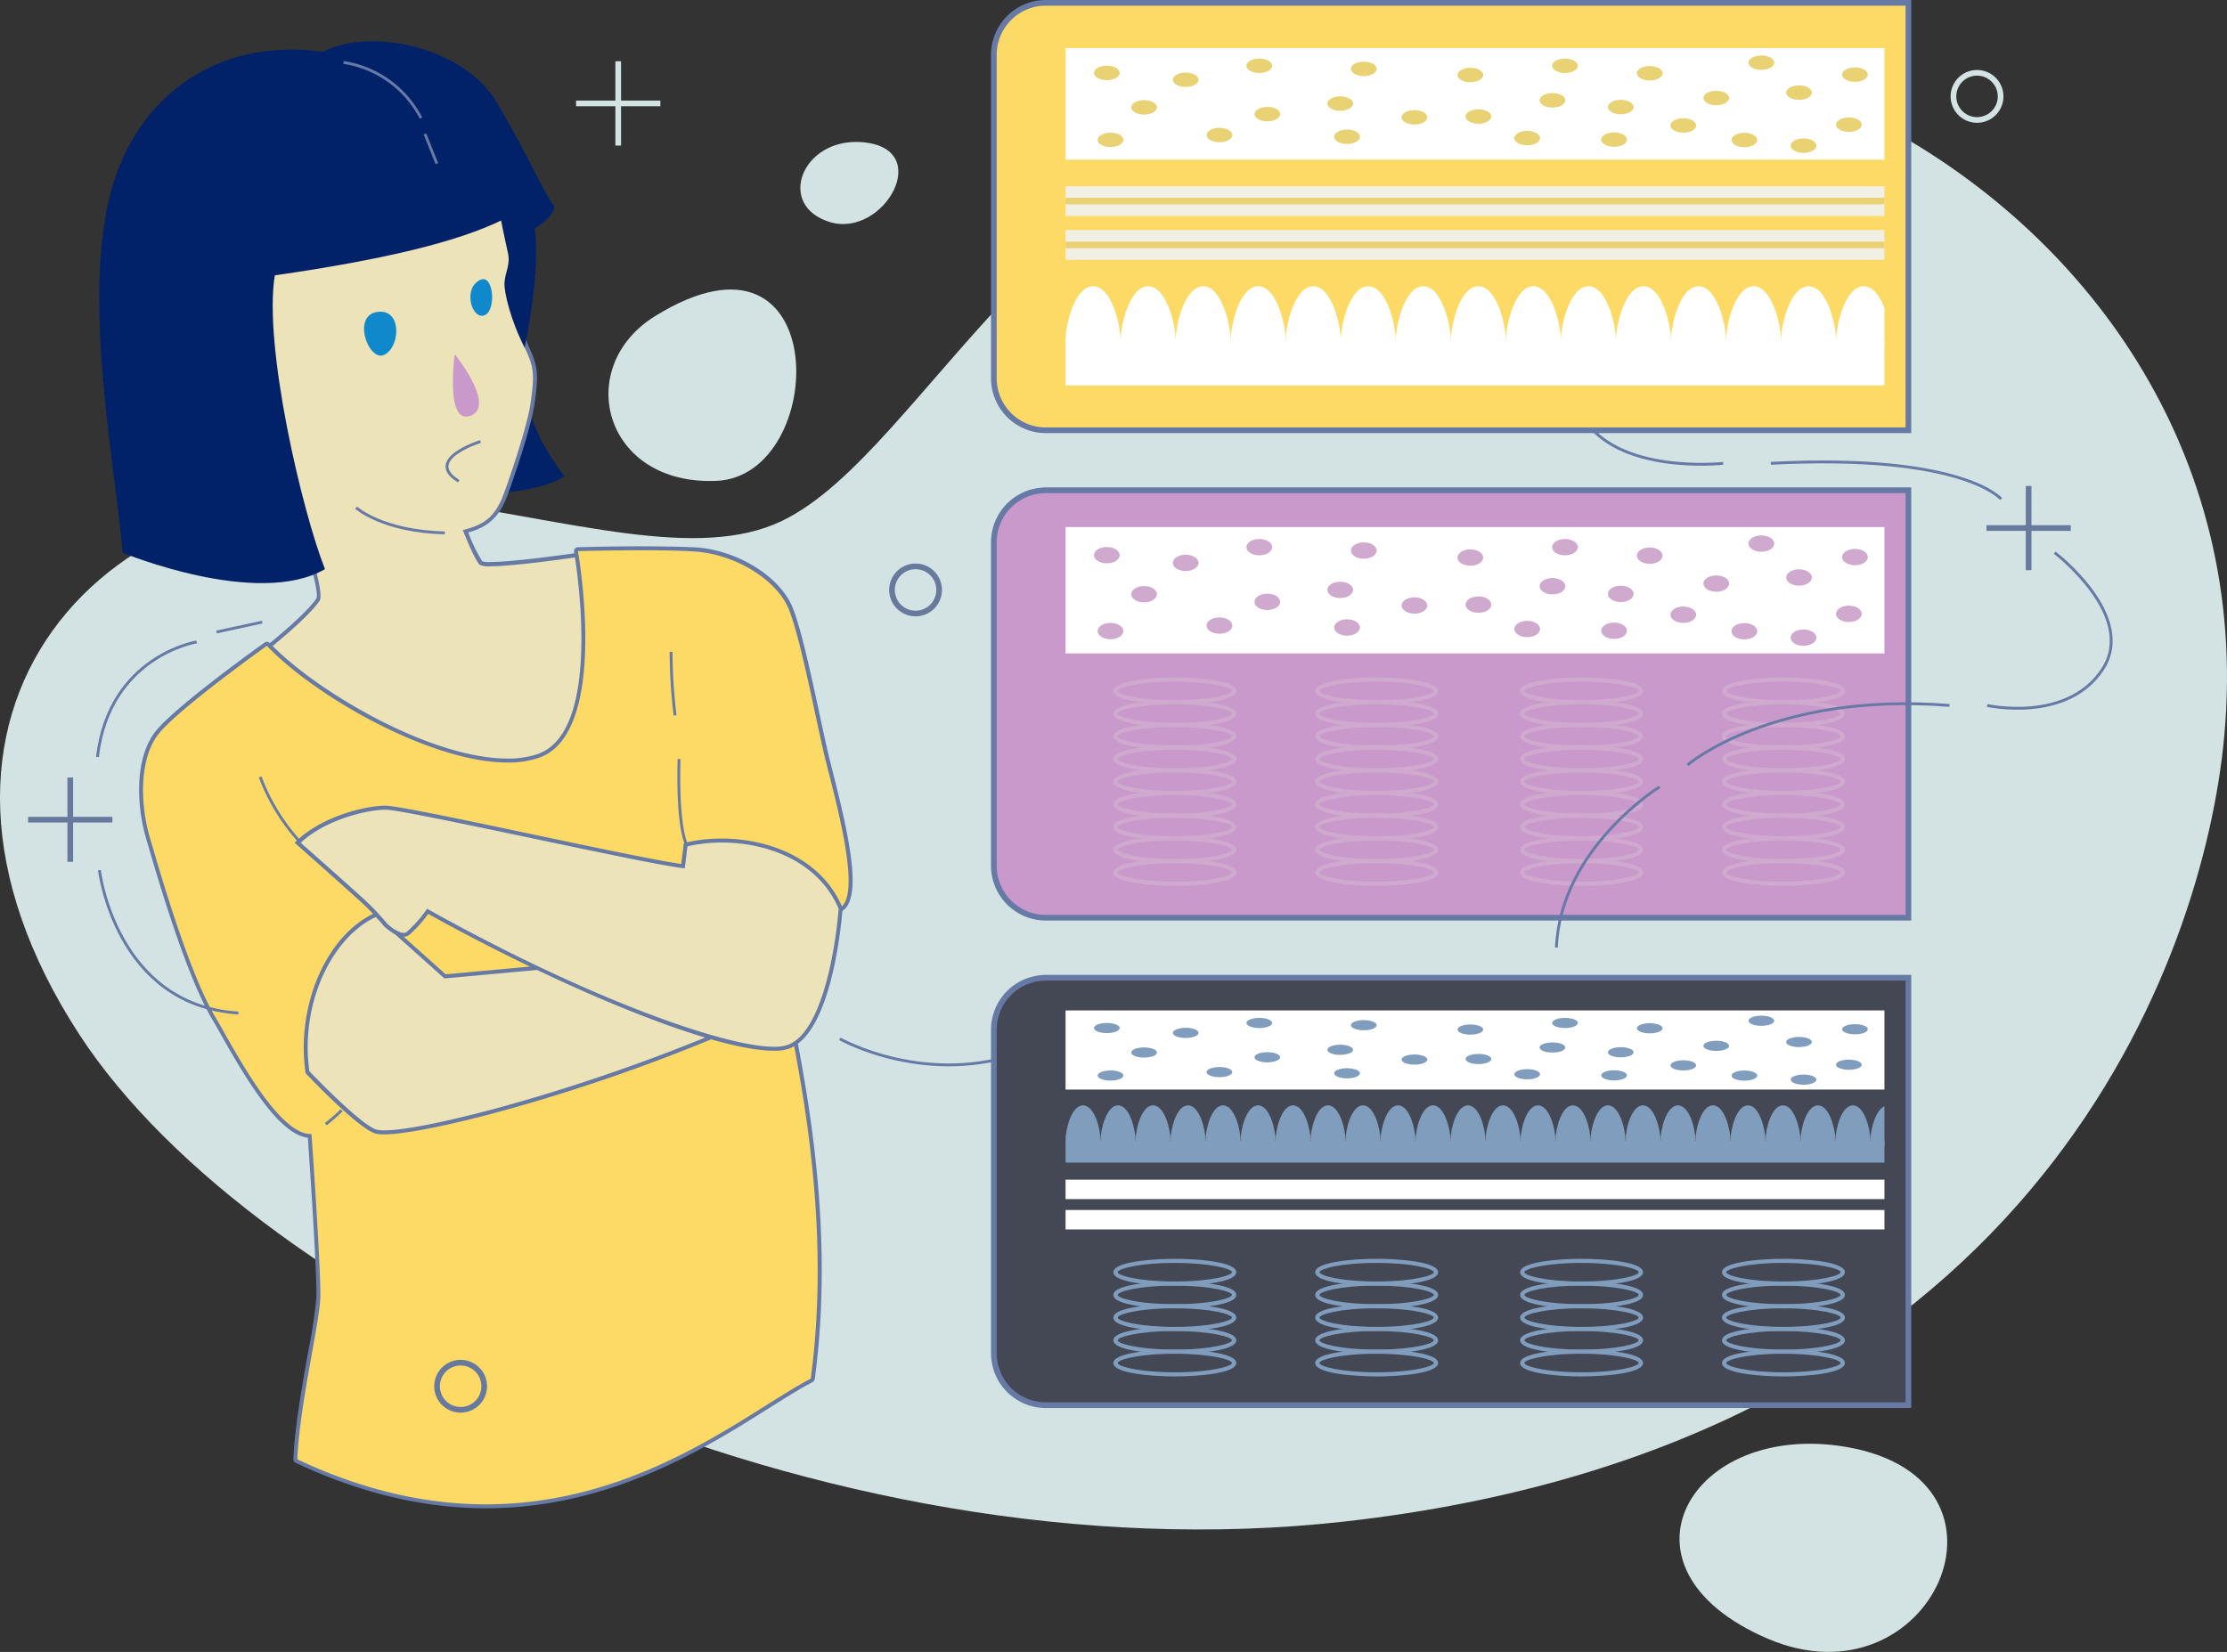 <svg viewBox="0 0 392.029 290.872" height="290.872" width="392.029" xmlns="http://www.w3.org/2000/svg">
  <rect x="0" y="0" width="392.029" height="290.872" fill="#333333" stroke="none"/>
  <g transform="translate(-108 -12928.102)" data-name="Group 20095" id="Group_20095">
    <g transform="translate(108 12928.602)" data-name="Group 19962" id="Group_19962">
      <g transform="translate(0 8.286)" data-name="Group 19861" id="Group_19861">
        <path fill="#d3e3e3" transform="translate(-86.981 -83.568)" d="M224.643,166.5c-14.8,7.115-36.942-.014-63.681-3.774-56.008-7.855-96.654,38.06-59.935,94.334C131.959,304.47,231.562,353,323.6,342.7,443.46,329.28,473.93,246.254,478.319,206.46c5.549-50.361-23.063-89.9-60.173-109.723-21.134-11.28-55.211-16.3-83.753-11.14C272,96.849,249.887,154.366,224.643,166.5Z" data-name="Path 7125" id="Path_7125"></path>
        <path stroke-width="0.5" stroke-miterlimit="10" stroke-linejoin="round" stroke="#677aa5" fill="none" transform="translate(-7.723 -65.239)" d="M311.06,138.036s-18.87,2.1-24.81-8.386" data-name="Path 7126" id="Path_7126"></path>
        <path stroke-width="0.5" stroke-miterlimit="10" stroke-linejoin="round" stroke="#677aa5" fill="none" transform="translate(-44.912 -34.017)" d="M192.75,208.15s15.375,8.736,32.847,2.1" data-name="Path 7127" id="Path_7127"></path>
        <path fill="#d3e3e3" transform="translate(-56.501 -71.561)" d="M171.828,118.43c-14.509,8.973-9.113,29.842,10.777,29.017S203.333,98.946,171.828,118.43Z" data-name="Path 7128" id="Path_7128"></path>
        <path fill="#d3e3e3" transform="translate(-46.89 -78.957)" d="M198.39,95.187c-10.371-.643-14.928,11.2-5.4,14.089S211.655,96.012,198.39,95.187Z" data-name="Path 7129" id="Path_7129"></path>
        <path fill="#d3e3e3" transform="translate(-2.848 -13.728)" d="M328,259.747c-27.605-4.836-42.785,21.385-13.991,33.728S360.907,265.506,328,259.747Z" data-name="Path 7130" id="Path_7130"></path>
      </g>
      <g transform="translate(174.954)" data-name="Group 19955" id="Group_19955">
        <g data-name="Group 19871" id="Group_19871">
          <path stroke-width="1" stroke-miterlimit="10" stroke="#677aa5" fill="#fdda66" transform="translate(-212.15 -77.64)" d="M221.305,77.64A9.151,9.151,0,0,0,212.15,86.8v56.944a9.151,9.151,0,0,0,9.155,9.155H373.142V77.64Z" data-name="Path 7131" id="Path_7131"></path>
          <rect fill="#fff" transform="translate(12.622 7.967)" height="19.638" width="144.149" data-name="Rectangle 2009" id="Rectangle_2009"></rect>
          <g transform="translate(12.622 32.288)" data-name="Group 19862" id="Group_19862">
            <rect fill="#f2efe4" height="5.242" width="144.149" data-name="Rectangle 2010" id="Rectangle_2010"></rect>
            <rect fill="#e8d274" transform="translate(0 2.027)" height="1.174" width="144.149" data-name="Rectangle 2011" id="Rectangle_2011"></rect>
          </g>
          <g transform="translate(12.622 40.003)" data-name="Group 19863" id="Group_19863">
            <rect fill="#f2efe4" height="5.242" width="144.149" data-name="Rectangle 2012" id="Rectangle_2012"></rect>
            <rect fill="#e8d274" transform="translate(0 2.041)" height="1.174" width="144.149" data-name="Rectangle 2013" id="Rectangle_2013"></rect>
          </g>
          <g transform="translate(12.608 49.899)" data-name="Group 19869" id="Group_19869">
            <g data-name="Group 19868" id="Group_19868">
              <rect fill="#fff" transform="translate(0.014 9.644)" height="7.813" width="144.149" data-name="Rectangle 2014" id="Rectangle_2014"></rect>
              <g data-name="Group 19864" id="Group_19864">
                <path fill="#fff" transform="translate(-221.17 -113.34)" d="M226.02,113.34c-3.2,0-4.85,6.667-4.85,9.658l4.85,2.027L230.87,123C230.87,120.007,229.235,113.34,226.02,113.34Z" data-name="Path 7132" id="Path_7132"></path>
                <path fill="#fff" transform="translate(-218.41 -113.34)" d="M232.96,113.34c-3.2,0-4.85,6.667-4.85,9.658l4.85,2.027L237.81,123C237.8,120.007,236.161,113.34,232.96,113.34Z" data-name="Path 7133" id="Path_7133"></path>
                <path fill="#fff" transform="translate(-215.653 -113.34)" d="M239.89,113.34c-3.2,0-4.85,6.667-4.85,9.658l4.85,2.027L244.74,123C244.726,120.007,243.091,113.34,239.89,113.34Z" data-name="Path 7134" id="Path_7134"></path>
                <path fill="#fff" transform="translate(-212.897 -113.34)" d="M246.82,113.34c-3.2,0-4.85,6.667-4.85,9.658l4.85,2.027L251.67,123C251.67,120.007,250.021,113.34,246.82,113.34Z" data-name="Path 7135" id="Path_7135"></path>
              </g>
              <g transform="translate(38.759)" data-name="Group 19865" id="Group_19865">
                <path fill="#fff" transform="translate(-248.9 -113.34)" d="M253.75,113.34c-3.2,0-4.85,6.667-4.85,9.658l4.85,2.027L258.6,123C258.6,120.007,256.965,113.34,253.75,113.34Z" data-name="Path 7136" id="Path_7136"></path>
                <path fill="#fff" transform="translate(-246.144 -113.34)" d="M260.68,113.34c-3.2,0-4.85,6.667-4.85,9.658l4.85,2.027L265.53,123C265.53,120.007,263.895,113.34,260.68,113.34Z" data-name="Path 7137" id="Path_7137"></path>
                <path fill="#fff" transform="translate(-243.383 -113.34)" d="M267.62,113.34c-3.2,0-4.85,6.667-4.85,9.658l4.85,2.027L272.47,123C272.456,120.007,270.821,113.34,267.62,113.34Z" data-name="Path 7138" id="Path_7138"></path>
                <path fill="#fff" transform="translate(-240.627 -113.34)" d="M274.55,113.34c-3.2,0-4.85,6.667-4.85,9.658l4.85,2.027L279.4,123C279.386,120.007,277.751,113.34,274.55,113.34Z" data-name="Path 7139" id="Path_7139"></path>
              </g>
              <g transform="translate(77.519)" data-name="Group 19866" id="Group_19866">
                <path fill="#fff" transform="translate(-276.63 -113.34)" d="M281.48,113.34c-3.2,0-4.85,6.667-4.85,9.658l4.85,2.027L286.33,123C286.316,120.007,284.681,113.34,281.48,113.34Z" data-name="Path 7140" id="Path_7140"></path>
                <path fill="#fff" transform="translate(-273.874 -113.34)" d="M288.41,113.34c-3.2,0-4.85,6.667-4.85,9.658l4.85,2.027L293.26,123C293.26,120.007,291.625,113.34,288.41,113.34Z" data-name="Path 7141" id="Path_7141"></path>
                <path fill="#fff" transform="translate(-271.117 -113.34)" d="M295.34,113.34c-3.2,0-4.85,6.667-4.85,9.658l4.85,2.027L300.19,123C300.19,120.007,298.555,113.34,295.34,113.34Z" data-name="Path 7142" id="Path_7142"></path>
                <path fill="#fff" transform="translate(-268.361 -113.34)" d="M302.27,113.34c-3.2,0-4.85,6.667-4.85,9.658l4.85,2.027L307.12,123C307.12,120.007,305.485,113.34,302.27,113.34Z" data-name="Path 7143" id="Path_7143"></path>
              </g>
              <g transform="translate(116.278)" data-name="Group 19867" id="Group_19867">
                <path fill="#fff" transform="translate(-304.36 -113.34)" d="M309.21,113.34c-3.2,0-4.85,6.667-4.85,9.658l4.85,2.027L314.06,123C314.046,120.007,312.411,113.34,309.21,113.34Z" data-name="Path 7144" id="Path_7144"></path>
                <path fill="#fff" transform="translate(-301.604 -113.34)" d="M316.14,113.34c-3.2,0-4.85,6.667-4.85,9.658l4.85,2.027L320.99,123C320.976,120.007,319.341,113.34,316.14,113.34Z" data-name="Path 7145" id="Path_7145"></path>
              </g>
            </g>
            <path fill="#fff" transform="translate(-182.569 -113.34)" d="M326.732,117.156c-.811-2.083-2.027-3.816-3.662-3.816-3.2,0-4.85,6.667-4.85,9.658l4.85,2.027,3.662-1.538Z" data-name="Path 7146" id="Path_7146"></path>
          </g>
          <g transform="translate(17.626 9.267)" data-name="Group 19870" id="Group_19870">
            <ellipse fill="#e8d274" transform="translate(0 1.803)" ry="1.272" rx="2.264" cy="1.272" cx="2.264" data-name="Ellipse 15532" id="Ellipse_15532"></ellipse>
            <ellipse fill="#e8d274" transform="translate(6.555 7.869)" ry="1.272" rx="2.264" cy="1.272" cx="2.264" data-name="Ellipse 15533" id="Ellipse_15533"></ellipse>
            <ellipse fill="#e8d274" transform="translate(13.88 3.005)" ry="1.272" rx="2.264" cy="1.272" cx="2.264" data-name="Ellipse 15534" id="Ellipse_15534"></ellipse>
            <ellipse fill="#e8d274" transform="translate(0.643 13.586)" ry="1.272" rx="2.264" cy="1.272" cx="2.264" data-name="Ellipse 15535" id="Ellipse_15535"></ellipse>
            <ellipse fill="#e8d274" transform="translate(19.82 12.733)" ry="1.272" rx="2.264" cy="1.272" cx="2.264" data-name="Ellipse 15536" id="Ellipse_15536"></ellipse>
            <ellipse fill="#e8d274" transform="translate(26.837 0.545)" ry="1.272" rx="2.264" cy="1.272" cx="2.264" data-name="Ellipse 15537" id="Ellipse_15537"></ellipse>
            <ellipse fill="#e8d274" transform="translate(28.248 9.057)" ry="1.272" rx="2.264" cy="1.272" cx="2.264" data-name="Ellipse 15538" id="Ellipse_15538"></ellipse>
            <ellipse fill="#e8d274" transform="translate(42.282 13.041)" ry="1.272" rx="2.264" cy="1.272" cx="2.264" data-name="Ellipse 15539" id="Ellipse_15539"></ellipse>
            <ellipse fill="#e8d274" transform="translate(41.08 7.198)" ry="1.272" rx="2.264" cy="1.272" cx="2.264" data-name="Ellipse 15540" id="Ellipse_15540"></ellipse>
            <ellipse fill="#e8d274" transform="translate(63.989 2.167)" ry="1.272" rx="2.264" cy="1.272" cx="2.264" data-name="Ellipse 15541" id="Ellipse_15541"></ellipse>
            <ellipse fill="#e8d274" transform="translate(45.231 1.09)" ry="1.272" rx="2.264" cy="1.272" cx="2.264" data-name="Ellipse 15542" id="Ellipse_15542"></ellipse>
            <ellipse fill="#e8d274" transform="translate(54.149 9.616)" ry="1.272" rx="2.264" cy="1.272" cx="2.264" data-name="Ellipse 15543" id="Ellipse_15543"></ellipse>
            <ellipse fill="#e8d274" transform="translate(73.996 13.279)" ry="1.272" rx="2.264" cy="1.272" cx="2.264" data-name="Ellipse 15544" id="Ellipse_15544"></ellipse>
            <ellipse fill="#e8d274" transform="translate(65.414 9.477)" ry="1.272" rx="2.264" cy="1.272" cx="2.264" data-name="Ellipse 15545" id="Ellipse_15545"></ellipse>
            <ellipse fill="#e8d274" transform="translate(80.65 0.545)" ry="1.272" rx="2.264" cy="1.272" cx="2.264" data-name="Ellipse 15546" id="Ellipse_15546"></ellipse>
            <ellipse fill="#e8d274" transform="translate(78.441 6.625)" ry="1.272" rx="2.264" cy="1.272" cx="2.264" data-name="Ellipse 15547" id="Ellipse_15547"></ellipse>
            <ellipse fill="#e8d274" transform="translate(89.288 13.544)" ry="1.272" rx="2.264" cy="1.272" cx="2.264" data-name="Ellipse 15548" id="Ellipse_15548"></ellipse>
            <ellipse fill="#e8d274" transform="translate(90.462 7.813)" ry="1.272" rx="2.264" cy="1.272" cx="2.264" data-name="Ellipse 15549" id="Ellipse_15549"></ellipse>
            <ellipse fill="#e8d274" transform="translate(95.564 1.859)" ry="1.272" rx="2.264" cy="1.272" cx="2.264" data-name="Ellipse 15550" id="Ellipse_15550"></ellipse>
            <ellipse fill="#e8d274" transform="translate(112.225 13.614)" ry="1.272" rx="2.264" cy="1.272" cx="2.264" data-name="Ellipse 15551" id="Ellipse_15551"></ellipse>
            <ellipse fill="#e8d274" transform="translate(107.277 6.22)" ry="1.272" rx="2.264" cy="1.272" cx="2.264" data-name="Ellipse 15552" id="Ellipse_15552"></ellipse>
            <ellipse fill="#e8d274" transform="translate(115.216)" ry="1.272" rx="2.264" cy="1.272" cx="2.264" data-name="Ellipse 15553" id="Ellipse_15553"></ellipse>
            <ellipse fill="#e8d274" transform="translate(121.841 5.269)" ry="1.272" rx="2.264" cy="1.272" cx="2.264" data-name="Ellipse 15554" id="Ellipse_15554"></ellipse>
            <ellipse fill="#e8d274" transform="translate(122.638 14.606)" ry="1.272" rx="2.264" cy="1.272" cx="2.264" data-name="Ellipse 15555" id="Ellipse_15555"></ellipse>
            <ellipse fill="#e8d274" transform="translate(130.619 10.916)" ry="1.272" rx="2.264" cy="1.272" cx="2.264" data-name="Ellipse 15556" id="Ellipse_15556"></ellipse>
            <ellipse fill="#e8d274" transform="translate(131.695 2.097)" ry="1.272" rx="2.264" cy="1.272" cx="2.264" data-name="Ellipse 15557" id="Ellipse_15557"></ellipse>
            <ellipse fill="#e8d274" transform="translate(101.476 11.056)" ry="1.272" rx="2.264" cy="1.272" cx="2.264" data-name="Ellipse 15558" id="Ellipse_15558"></ellipse>
          </g>
        </g>
        <g transform="translate(0 85.821)" data-name="Group 19917" id="Group_19917">
          <path stroke-width="1" stroke-miterlimit="10" stroke="#677aa5" fill="#c999cc" transform="translate(-212.15 -139.04)" d="M221.305,139.054a9.151,9.151,0,0,0-9.155,9.155v56.944a9.151,9.151,0,0,0,9.155,9.155H373.142V139.04H221.305Z" data-name="Path 7147" id="Path_7147"></path>
          <g transform="translate(12.622 6.485)" data-name="Group 19873" id="Group_19873">
            <rect fill="#fff" height="22.252" width="144.149" data-name="Rectangle 2015" id="Rectangle_2015"></rect>
            <g transform="translate(5.004 1.468)" data-name="Group 19872" id="Group_19872">
              <ellipse fill="#cfa9ce" transform="translate(0 2.041)" ry="1.44" rx="2.264" cy="1.44" cx="2.264" data-name="Ellipse 15559" id="Ellipse_15559"></ellipse>
              <ellipse fill="#cfa9ce" transform="translate(6.555 8.918)" ry="1.44" rx="2.264" cy="1.44" cx="2.264" data-name="Ellipse 15560" id="Ellipse_15560"></ellipse>
              <ellipse fill="#cfa9ce" transform="translate(13.88 3.397)" ry="1.44" rx="2.264" cy="1.44" cx="2.264" data-name="Ellipse 15561" id="Ellipse_15561"></ellipse>
              <ellipse fill="#cfa9ce" transform="translate(0.643 15.403)" ry="1.44" rx="2.264" cy="1.44" cx="2.264" data-name="Ellipse 15562" id="Ellipse_15562"></ellipse>
              <ellipse fill="#cfa9ce" transform="translate(19.82 14.439)" ry="1.44" rx="2.264" cy="1.44" cx="2.264" data-name="Ellipse 15563" id="Ellipse_15563"></ellipse>
              <ellipse fill="#cfa9ce" transform="translate(26.837 0.629)" ry="1.44" rx="2.264" cy="1.44" cx="2.264" data-name="Ellipse 15564" id="Ellipse_15564"></ellipse>
              <ellipse fill="#cfa9ce" transform="translate(28.248 10.259)" ry="1.44" rx="2.264" cy="1.44" cx="2.264" data-name="Ellipse 15565" id="Ellipse_15565"></ellipse>
              <ellipse fill="#cfa9ce" transform="translate(42.282 14.774)" ry="1.44" rx="2.264" cy="1.44" cx="2.264" data-name="Ellipse 15566" id="Ellipse_15566"></ellipse>
              <ellipse fill="#cfa9ce" transform="translate(41.08 8.149)" ry="1.44" rx="2.264" cy="1.44" cx="2.264" data-name="Ellipse 15567" id="Ellipse_15567"></ellipse>
              <ellipse fill="#cfa9ce" transform="translate(63.989 2.46)" ry="1.44" rx="2.264" cy="1.44" cx="2.264" data-name="Ellipse 15568" id="Ellipse_15568"></ellipse>
              <ellipse fill="#cfa9ce" transform="translate(45.231 1.23)" ry="1.44" rx="2.264" cy="1.44" cx="2.264" data-name="Ellipse 15569" id="Ellipse_15569"></ellipse>
              <ellipse fill="#cfa9ce" transform="translate(54.149 10.902)" ry="1.44" rx="2.264" cy="1.44" cx="2.264" data-name="Ellipse 15570" id="Ellipse_15570"></ellipse>
              <ellipse fill="#cfa9ce" transform="translate(73.996 15.04)" ry="1.44" rx="2.264" cy="1.44" cx="2.264" data-name="Ellipse 15571" id="Ellipse_15571"></ellipse>
              <ellipse fill="#cfa9ce" transform="translate(65.414 10.749)" ry="1.44" rx="2.264" cy="1.44" cx="2.264" data-name="Ellipse 15572" id="Ellipse_15572"></ellipse>
              <ellipse fill="#cfa9ce" transform="translate(80.65 0.629)" ry="1.44" rx="2.264" cy="1.44" cx="2.264" data-name="Ellipse 15573" id="Ellipse_15573"></ellipse>
              <ellipse fill="#cfa9ce" transform="translate(78.441 7.506)" ry="1.44" rx="2.264" cy="1.44" cx="2.264" data-name="Ellipse 15574" id="Ellipse_15574"></ellipse>
              <ellipse fill="#cfa9ce" transform="translate(89.288 15.347)" ry="1.44" rx="2.264" cy="1.44" cx="2.264" data-name="Ellipse 15575" id="Ellipse_15575"></ellipse>
              <ellipse fill="#cfa9ce" transform="translate(90.462 8.862)" ry="1.44" rx="2.264" cy="1.44" cx="2.264" data-name="Ellipse 15576" id="Ellipse_15576"></ellipse>
              <ellipse fill="#cfa9ce" transform="translate(95.564 2.125)" ry="1.44" rx="2.264" cy="1.44" cx="2.264" data-name="Ellipse 15577" id="Ellipse_15577"></ellipse>
              <ellipse fill="#cfa9ce" transform="translate(112.225 15.431)" ry="1.44" rx="2.264" cy="1.44" cx="2.264" data-name="Ellipse 15578" id="Ellipse_15578"></ellipse>
              <ellipse fill="#cfa9ce" transform="translate(107.277 7.045)" ry="1.44" rx="2.264" cy="1.44" cx="2.264" data-name="Ellipse 15579" id="Ellipse_15579"></ellipse>
              <ellipse fill="#cfa9ce" transform="translate(115.216)" ry="1.44" rx="2.264" cy="1.44" cx="2.264" data-name="Ellipse 15580" id="Ellipse_15580"></ellipse>
              <ellipse fill="#cfa9ce" transform="translate(121.841 5.968)" ry="1.44" rx="2.264" cy="1.44" cx="2.264" data-name="Ellipse 15581" id="Ellipse_15581"></ellipse>
              <ellipse fill="#cfa9ce" transform="translate(122.638 16.563)" ry="1.44" rx="2.264" cy="1.44" cx="2.264" data-name="Ellipse 15582" id="Ellipse_15582"></ellipse>
              <ellipse fill="#cfa9ce" transform="translate(130.619 12.37)" ry="1.44" rx="2.264" cy="1.44" cx="2.264" data-name="Ellipse 15583" id="Ellipse_15583"></ellipse>
              <ellipse fill="#cfa9ce" transform="translate(131.695 2.376)" ry="1.44" rx="2.264" cy="1.44" cx="2.264" data-name="Ellipse 15584" id="Ellipse_15584"></ellipse>
              <ellipse fill="#cfa9ce" transform="translate(101.476 12.524)" ry="1.44" rx="2.264" cy="1.44" cx="2.264" data-name="Ellipse 15585" id="Ellipse_15585"></ellipse>
            </g>
          </g>
          <g transform="translate(21.036 32.973)" data-name="Group 19916" id="Group_19916">
            <g data-name="Group 19894" id="Group_19894">
              <g data-name="Group 19883" id="Group_19883">
                <g data-name="Group 19874" id="Group_19874">
                  <path fill="#cfa9ce" transform="translate(-227.2 -162.63)" d="M238.019,167.354c-3.746,0-10.819-.489-10.819-2.362s7.073-2.362,10.819-2.362,10.819.489,10.819,2.362S241.764,167.354,238.019,167.354Zm0-4c-6.513,0-10.064,1.076-10.064,1.635s3.55,1.635,10.064,1.635,10.064-1.076,10.064-1.635S244.532,163.357,238.019,163.357Z" data-name="Path 7148" id="Path_7148"></path>
                </g>
                <g transform="translate(0 3.998)" data-name="Group 19875" id="Group_19875">
                  <path fill="#cfa9ce" transform="translate(-227.2 -165.49)" d="M238.019,170.214c-3.746,0-10.819-.489-10.819-2.362s7.073-2.362,10.819-2.362,10.819.489,10.819,2.362S241.764,170.214,238.019,170.214Zm0-4c-6.513,0-10.064,1.076-10.064,1.635s3.55,1.635,10.064,1.635,10.064-1.076,10.064-1.635S244.532,166.217,238.019,166.217Z" data-name="Path 7149" id="Path_7149"></path>
                </g>
                <g transform="translate(0 7.995)" data-name="Group 19876" id="Group_19876">
                  <path fill="#cfa9ce" transform="translate(-227.2 -168.35)" d="M238.019,173.074c-3.746,0-10.819-.489-10.819-2.362s7.073-2.362,10.819-2.362,10.819.489,10.819,2.362S241.764,173.074,238.019,173.074Zm0-4c-6.513,0-10.064,1.076-10.064,1.635s3.55,1.635,10.064,1.635,10.064-1.076,10.064-1.635S244.532,169.077,238.019,169.077Z" data-name="Path 7150" id="Path_7150"></path>
                </g>
                <g transform="translate(0 11.979)" data-name="Group 19877" id="Group_19877">
                  <path fill="#cfa9ce" transform="translate(-227.2 -171.2)" d="M238.019,175.924c-3.746,0-10.819-.489-10.819-2.362s7.073-2.362,10.819-2.362,10.819.489,10.819,2.362S241.764,175.924,238.019,175.924Zm0-3.984c-6.513,0-10.064,1.076-10.064,1.635s3.55,1.635,10.064,1.635,10.064-1.076,10.064-1.635S244.532,171.941,238.019,171.941Z" data-name="Path 7151" id="Path_7151"></path>
                </g>
                <g transform="translate(0 15.976)" data-name="Group 19878" id="Group_19878">
                  <path fill="#cfa9ce" transform="translate(-227.2 -174.06)" d="M238.019,178.784c-3.746,0-10.819-.489-10.819-2.362s7.073-2.362,10.819-2.362,10.819.489,10.819,2.362S241.764,178.784,238.019,178.784Zm0-4c-6.513,0-10.064,1.076-10.064,1.635s3.55,1.635,10.064,1.635,10.064-1.076,10.064-1.635S244.532,174.787,238.019,174.787Z" data-name="Path 7152" id="Path_7152"></path>
                </g>
                <g transform="translate(0 19.974)" data-name="Group 19879" id="Group_19879">
                  <path fill="#cfa9ce" transform="translate(-227.2 -176.92)" d="M238.019,181.644c-3.746,0-10.819-.489-10.819-2.362s7.073-2.362,10.819-2.362,10.819.489,10.819,2.362S241.764,181.644,238.019,181.644Zm0-4c-6.513,0-10.064,1.076-10.064,1.635s3.55,1.635,10.064,1.635,10.064-1.076,10.064-1.635S244.532,177.647,238.019,177.647Z" data-name="Path 7153" id="Path_7153"></path>
                </g>
                <g transform="translate(0 23.971)" data-name="Group 19880" id="Group_19880">
                  <path fill="#cfa9ce" transform="translate(-227.2 -179.78)" d="M238.019,184.5c-3.746,0-10.819-.489-10.819-2.362s7.073-2.362,10.819-2.362,10.819.489,10.819,2.362S241.764,184.5,238.019,184.5Zm0-4c-6.513,0-10.064,1.076-10.064,1.635s3.55,1.635,10.064,1.635,10.064-1.076,10.064-1.635S244.532,180.507,238.019,180.507Z" data-name="Path 7154" id="Path_7154"></path>
                </g>
                <g transform="translate(0 27.969)" data-name="Group 19881" id="Group_19881">
                  <path fill="#cfa9ce" transform="translate(-227.2 -182.64)" d="M238.019,187.364c-3.746,0-10.819-.489-10.819-2.362s7.073-2.362,10.819-2.362,10.819.489,10.819,2.362S241.764,187.364,238.019,187.364Zm0-4c-6.513,0-10.064,1.076-10.064,1.635s3.55,1.635,10.064,1.635,10.064-1.076,10.064-1.635S244.532,183.367,238.019,183.367Z" data-name="Path 7155" id="Path_7155"></path>
                </g>
                <g transform="translate(0 31.966)" data-name="Group 19882" id="Group_19882">
                  <path fill="#cfa9ce" transform="translate(-227.2 -185.5)" d="M238.019,190.224c-3.746,0-10.819-.489-10.819-2.362s7.073-2.362,10.819-2.362,10.819.489,10.819,2.362S241.764,190.224,238.019,190.224Zm0-4c-6.513,0-10.064,1.076-10.064,1.635s3.55,1.635,10.064,1.635,10.064-1.076,10.064-1.635S244.532,186.227,238.019,186.227Z" data-name="Path 7156" id="Path_7156"></path>
                </g>
              </g>
              <g transform="translate(35.531)" data-name="Group 19893" id="Group_19893">
                <g data-name="Group 19884" id="Group_19884">
                  <path fill="#cfa9ce" transform="translate(-252.62 -162.63)" d="M263.439,167.354c-3.746,0-10.819-.489-10.819-2.362s7.073-2.362,10.819-2.362,10.818.489,10.818,2.362S267.185,167.354,263.439,167.354Zm0-4c-6.513,0-10.064,1.076-10.064,1.635s3.55,1.635,10.064,1.635,10.064-1.076,10.064-1.635S269.952,163.357,263.439,163.357Z" data-name="Path 7157" id="Path_7157"></path>
                </g>
                <g transform="translate(0 3.998)" data-name="Group 19885" id="Group_19885">
                  <path fill="#cfa9ce" transform="translate(-252.62 -165.49)" d="M263.439,170.214c-3.746,0-10.819-.489-10.819-2.362s7.073-2.362,10.819-2.362,10.818.489,10.818,2.362S267.185,170.214,263.439,170.214Zm0-4c-6.513,0-10.064,1.076-10.064,1.635s3.55,1.635,10.064,1.635,10.064-1.076,10.064-1.635S269.952,166.217,263.439,166.217Z" data-name="Path 7158" id="Path_7158"></path>
                </g>
                <g transform="translate(0 7.995)" data-name="Group 19886" id="Group_19886">
                  <path fill="#cfa9ce" transform="translate(-252.62 -168.35)" d="M263.439,173.074c-3.746,0-10.819-.489-10.819-2.362s7.073-2.362,10.819-2.362,10.818.489,10.818,2.362S267.185,173.074,263.439,173.074Zm0-4c-6.513,0-10.064,1.076-10.064,1.635s3.55,1.635,10.064,1.635,10.064-1.076,10.064-1.635S269.952,169.077,263.439,169.077Z" data-name="Path 7159" id="Path_7159"></path>
                </g>
                <g transform="translate(0 11.979)" data-name="Group 19887" id="Group_19887">
                  <path fill="#cfa9ce" transform="translate(-252.62 -171.2)" d="M263.439,175.924c-3.746,0-10.819-.489-10.819-2.362s7.073-2.362,10.819-2.362,10.818.489,10.818,2.362S267.185,175.924,263.439,175.924Zm0-3.984c-6.513,0-10.064,1.076-10.064,1.635s3.55,1.635,10.064,1.635,10.064-1.076,10.064-1.635S269.952,171.941,263.439,171.941Z" data-name="Path 7160" id="Path_7160"></path>
                </g>
                <g transform="translate(0 15.976)" data-name="Group 19888" id="Group_19888">
                  <path fill="#cfa9ce" transform="translate(-252.62 -174.06)" d="M263.439,178.784c-3.746,0-10.819-.489-10.819-2.362s7.073-2.362,10.819-2.362,10.818.489,10.818,2.362S267.185,178.784,263.439,178.784Zm0-4c-6.513,0-10.064,1.076-10.064,1.635s3.55,1.635,10.064,1.635,10.064-1.076,10.064-1.635S269.952,174.787,263.439,174.787Z" data-name="Path 7161" id="Path_7161"></path>
                </g>
                <g transform="translate(0 19.974)" data-name="Group 19889" id="Group_19889">
                  <path fill="#cfa9ce" transform="translate(-252.62 -176.92)" d="M263.439,181.644c-3.746,0-10.819-.489-10.819-2.362s7.073-2.362,10.819-2.362,10.818.489,10.818,2.362S267.185,181.644,263.439,181.644Zm0-4c-6.513,0-10.064,1.076-10.064,1.635s3.55,1.635,10.064,1.635,10.064-1.076,10.064-1.635S269.952,177.647,263.439,177.647Z" data-name="Path 7162" id="Path_7162"></path>
                </g>
                <g transform="translate(0 23.971)" data-name="Group 19890" id="Group_19890">
                  <path fill="#cfa9ce" transform="translate(-252.62 -179.78)" d="M263.439,184.5c-3.746,0-10.819-.489-10.819-2.362s7.073-2.362,10.819-2.362,10.818.489,10.818,2.362S267.185,184.5,263.439,184.5Zm0-4c-6.513,0-10.064,1.076-10.064,1.635s3.55,1.635,10.064,1.635S273.5,182.7,273.5,182.142,269.952,180.507,263.439,180.507Z" data-name="Path 7163" id="Path_7163"></path>
                </g>
                <g transform="translate(0 27.969)" data-name="Group 19891" id="Group_19891">
                  <path fill="#cfa9ce" transform="translate(-252.62 -182.64)" d="M263.439,187.364c-3.746,0-10.819-.489-10.819-2.362s7.073-2.362,10.819-2.362,10.818.489,10.818,2.362S267.185,187.364,263.439,187.364Zm0-4c-6.513,0-10.064,1.076-10.064,1.635s3.55,1.635,10.064,1.635S273.5,185.561,273.5,185,269.952,183.367,263.439,183.367Z" data-name="Path 7164" id="Path_7164"></path>
                </g>
                <g transform="translate(0 31.966)" data-name="Group 19892" id="Group_19892">
                  <path fill="#cfa9ce" transform="translate(-252.62 -185.5)" d="M263.439,190.224c-3.746,0-10.819-.489-10.819-2.362s7.073-2.362,10.819-2.362,10.818.489,10.818,2.362S267.185,190.224,263.439,190.224Zm0-4c-6.513,0-10.064,1.076-10.064,1.635s3.55,1.635,10.064,1.635,10.064-1.076,10.064-1.635S269.952,186.227,263.439,186.227Z" data-name="Path 7165" id="Path_7165"></path>
                </g>
              </g>
            </g>
            <g transform="translate(71.606)" data-name="Group 19915" id="Group_19915">
              <g data-name="Group 19904" id="Group_19904">
                <g data-name="Group 19895" id="Group_19895">
                  <path fill="#cfa9ce" transform="translate(-278.43 -162.63)" d="M289.249,167.354c-3.746,0-10.818-.489-10.818-2.362s7.073-2.362,10.818-2.362,10.819.489,10.819,2.362S292.98,167.354,289.249,167.354Zm0-4c-6.513,0-10.064,1.076-10.064,1.635s3.55,1.635,10.064,1.635,10.064-1.076,10.064-1.635S295.748,163.357,289.249,163.357Z" data-name="Path 7166" id="Path_7166"></path>
                </g>
                <g transform="translate(0 3.998)" data-name="Group 19896" id="Group_19896">
                  <path fill="#cfa9ce" transform="translate(-278.43 -165.49)" d="M289.249,170.214c-3.746,0-10.818-.489-10.818-2.362s7.073-2.362,10.818-2.362,10.819.489,10.819,2.362S292.98,170.214,289.249,170.214Zm0-4c-6.513,0-10.064,1.076-10.064,1.635s3.55,1.635,10.064,1.635,10.064-1.076,10.064-1.635S295.748,166.217,289.249,166.217Z" data-name="Path 7167" id="Path_7167"></path>
                </g>
                <g transform="translate(0 7.995)" data-name="Group 19897" id="Group_19897">
                  <path fill="#cfa9ce" transform="translate(-278.43 -168.35)" d="M289.249,173.074c-3.746,0-10.818-.489-10.818-2.362s7.073-2.362,10.818-2.362,10.819.489,10.819,2.362S292.98,173.074,289.249,173.074Zm0-4c-6.513,0-10.064,1.076-10.064,1.635s3.55,1.635,10.064,1.635,10.064-1.076,10.064-1.635S295.748,169.077,289.249,169.077Z" data-name="Path 7168" id="Path_7168"></path>
                </g>
                <g transform="translate(0 11.979)" data-name="Group 19898" id="Group_19898">
                  <path fill="#cfa9ce" transform="translate(-278.43 -171.2)" d="M289.249,175.924c-3.746,0-10.818-.489-10.818-2.362s7.073-2.362,10.818-2.362,10.819.489,10.819,2.362S292.98,175.924,289.249,175.924Zm0-3.984c-6.513,0-10.064,1.076-10.064,1.635s3.55,1.635,10.064,1.635,10.064-1.076,10.064-1.635S295.748,171.941,289.249,171.941Z" data-name="Path 7169" id="Path_7169"></path>
                </g>
                <g transform="translate(0 15.976)" data-name="Group 19899" id="Group_19899">
                  <path fill="#cfa9ce" transform="translate(-278.43 -174.06)" d="M289.249,178.784c-3.746,0-10.818-.489-10.818-2.362s7.073-2.362,10.818-2.362,10.819.489,10.819,2.362S292.98,178.784,289.249,178.784Zm0-4c-6.513,0-10.064,1.076-10.064,1.635s3.55,1.635,10.064,1.635,10.064-1.076,10.064-1.635S295.748,174.787,289.249,174.787Z" data-name="Path 7170" id="Path_7170"></path>
                </g>
                <g transform="translate(0 19.974)" data-name="Group 19900" id="Group_19900">
                  <path fill="#cfa9ce" transform="translate(-278.43 -176.92)" d="M289.249,181.644c-3.746,0-10.818-.489-10.818-2.362s7.073-2.362,10.818-2.362,10.819.489,10.819,2.362S292.98,181.644,289.249,181.644Zm0-4c-6.513,0-10.064,1.076-10.064,1.635s3.55,1.635,10.064,1.635,10.064-1.076,10.064-1.635S295.748,177.647,289.249,177.647Z" data-name="Path 7171" id="Path_7171"></path>
                </g>
                <g transform="translate(0 23.971)" data-name="Group 19901" id="Group_19901">
                  <path fill="#cfa9ce" transform="translate(-278.43 -179.78)" d="M289.249,184.5c-3.746,0-10.818-.489-10.818-2.362s7.073-2.362,10.818-2.362,10.819.489,10.819,2.362S292.98,184.5,289.249,184.5Zm0-4c-6.513,0-10.064,1.076-10.064,1.635s3.55,1.635,10.064,1.635,10.064-1.076,10.064-1.635S295.748,180.507,289.249,180.507Z" data-name="Path 7172" id="Path_7172"></path>
                </g>
                <g transform="translate(0 27.969)" data-name="Group 19902" id="Group_19902">
                  <path fill="#cfa9ce" transform="translate(-278.43 -182.64)" d="M289.249,187.364c-3.746,0-10.818-.489-10.818-2.362s7.073-2.362,10.818-2.362,10.819.489,10.819,2.362S292.98,187.364,289.249,187.364Zm0-4c-6.513,0-10.064,1.076-10.064,1.635s3.55,1.635,10.064,1.635,10.064-1.076,10.064-1.635S295.748,183.367,289.249,183.367Z" data-name="Path 7173" id="Path_7173"></path>
                </g>
                <g transform="translate(0 31.966)" data-name="Group 19903" id="Group_19903">
                  <path fill="#cfa9ce" transform="translate(-278.43 -185.5)" d="M289.249,190.224c-3.746,0-10.818-.489-10.818-2.362s7.073-2.362,10.818-2.362,10.819.489,10.819,2.362S292.98,190.224,289.249,190.224Zm0-4c-6.513,0-10.064,1.076-10.064,1.635s3.55,1.635,10.064,1.635,10.064-1.076,10.064-1.635S295.748,186.227,289.249,186.227Z" data-name="Path 7174" id="Path_7174"></path>
                </g>
              </g>
              <g transform="translate(35.531)" data-name="Group 19914" id="Group_19914">
                <g data-name="Group 19905" id="Group_19905">
                  <path fill="#cfa9ce" transform="translate(-303.85 -162.63)" d="M314.669,167.354c-3.746,0-10.818-.489-10.818-2.362s7.073-2.362,10.818-2.362,10.819.489,10.819,2.362S318.414,167.354,314.669,167.354Zm0-4c-6.513,0-10.064,1.076-10.064,1.635s3.55,1.635,10.064,1.635,10.064-1.076,10.064-1.635S321.182,163.357,314.669,163.357Z" data-name="Path 7175" id="Path_7175"></path>
                </g>
                <g transform="translate(0 3.998)" data-name="Group 19906" id="Group_19906">
                  <path fill="#cfa9ce" transform="translate(-303.85 -165.49)" d="M314.669,170.214c-3.746,0-10.818-.489-10.818-2.362s7.073-2.362,10.818-2.362,10.819.489,10.819,2.362S318.414,170.214,314.669,170.214Zm0-4c-6.513,0-10.064,1.076-10.064,1.635s3.55,1.635,10.064,1.635,10.064-1.076,10.064-1.635S321.182,166.217,314.669,166.217Z" data-name="Path 7176" id="Path_7176"></path>
                </g>
                <g transform="translate(0 7.995)" data-name="Group 19907" id="Group_19907">
                  <path fill="#cfa9ce" transform="translate(-303.85 -168.35)" d="M314.669,173.074c-3.746,0-10.818-.489-10.818-2.362s7.073-2.362,10.818-2.362,10.819.489,10.819,2.362S318.414,173.074,314.669,173.074Zm0-4c-6.513,0-10.064,1.076-10.064,1.635s3.55,1.635,10.064,1.635,10.064-1.076,10.064-1.635S321.182,169.077,314.669,169.077Z" data-name="Path 7177" id="Path_7177"></path>
                </g>
                <g transform="translate(0 11.979)" data-name="Group 19908" id="Group_19908">
                  <path fill="#cfa9ce" transform="translate(-303.85 -171.2)" d="M314.669,175.924c-3.746,0-10.818-.489-10.818-2.362s7.073-2.362,10.818-2.362,10.819.489,10.819,2.362S318.414,175.924,314.669,175.924Zm0-3.984c-6.513,0-10.064,1.076-10.064,1.635s3.55,1.635,10.064,1.635,10.064-1.076,10.064-1.635S321.182,171.941,314.669,171.941Z" data-name="Path 7178" id="Path_7178"></path>
                </g>
                <g transform="translate(0 15.976)" data-name="Group 19909" id="Group_19909">
                  <path fill="#cfa9ce" transform="translate(-303.85 -174.06)" d="M314.669,178.784c-3.746,0-10.818-.489-10.818-2.362s7.073-2.362,10.818-2.362,10.819.489,10.819,2.362S318.414,178.784,314.669,178.784Zm0-4c-6.513,0-10.064,1.076-10.064,1.635s3.55,1.635,10.064,1.635,10.064-1.076,10.064-1.635S321.182,174.787,314.669,174.787Z" data-name="Path 7179" id="Path_7179"></path>
                </g>
                <g transform="translate(0 19.974)" data-name="Group 19910" id="Group_19910">
                  <path fill="#cfa9ce" transform="translate(-303.85 -176.92)" d="M314.669,181.644c-3.746,0-10.818-.489-10.818-2.362s7.073-2.362,10.818-2.362,10.819.489,10.819,2.362S318.414,181.644,314.669,181.644Zm0-4c-6.513,0-10.064,1.076-10.064,1.635s3.55,1.635,10.064,1.635,10.064-1.076,10.064-1.635S321.182,177.647,314.669,177.647Z" data-name="Path 7180" id="Path_7180"></path>
                </g>
                <g transform="translate(0 23.971)" data-name="Group 19911" id="Group_19911">
                  <path fill="#cfa9ce" transform="translate(-303.85 -179.78)" d="M314.669,184.5c-3.746,0-10.818-.489-10.818-2.362s7.073-2.362,10.818-2.362,10.819.489,10.819,2.362S318.414,184.5,314.669,184.5Zm0-4c-6.513,0-10.064,1.076-10.064,1.635s3.55,1.635,10.064,1.635,10.064-1.076,10.064-1.635S321.182,180.507,314.669,180.507Z" data-name="Path 7181" id="Path_7181"></path>
                </g>
                <g transform="translate(0 27.969)" data-name="Group 19912" id="Group_19912">
                  <path fill="#cfa9ce" transform="translate(-303.85 -182.64)" d="M314.669,187.364c-3.746,0-10.818-.489-10.818-2.362s7.073-2.362,10.818-2.362,10.819.489,10.819,2.362S318.414,187.364,314.669,187.364Zm0-4c-6.513,0-10.064,1.076-10.064,1.635s3.55,1.635,10.064,1.635,10.064-1.076,10.064-1.635S321.182,183.367,314.669,183.367Z" data-name="Path 7182" id="Path_7182"></path>
                </g>
                <g transform="translate(0 31.966)" data-name="Group 19913" id="Group_19913">
                  <path fill="#cfa9ce" transform="translate(-303.85 -185.5)" d="M314.669,190.224c-3.746,0-10.818-.489-10.818-2.362s7.073-2.362,10.818-2.362,10.819.489,10.819,2.362S318.414,190.224,314.669,190.224Zm0-4c-6.513,0-10.064,1.076-10.064,1.635s3.55,1.635,10.064,1.635,10.064-1.076,10.064-1.635S321.182,186.227,314.669,186.227Z" data-name="Path 7183" id="Path_7183"></path>
                </g>
              </g>
            </g>
          </g>
        </g>
        <g transform="translate(0 171.657)" data-name="Group 19954" id="Group_19954">
          <path stroke-width="1" stroke-miterlimit="10" stroke="#677aa5" fill="#434854" transform="translate(-212.15 -200.45)" d="M221.305,200.464a9.151,9.151,0,0,0-9.155,9.155v56.944a9.151,9.151,0,0,0,9.155,9.155H373.142V200.45H221.305Z" data-name="Path 7184" id="Path_7184"></path>
          <rect fill="#fff" transform="translate(12.622 5.759)" height="13.935" width="144.149" data-name="Rectangle 2016" id="Rectangle_2016"></rect>
          <g transform="translate(17.626 6.681)" data-name="Group 19918" id="Group_19918">
            <ellipse fill="#809dbe" transform="translate(0 1.286)" ry="0.895" rx="2.264" cy="0.895" cx="2.264" data-name="Ellipse 15586" id="Ellipse_15586"></ellipse>
            <ellipse fill="#809dbe" transform="translate(6.555 5.591)" ry="0.895" rx="2.264" cy="0.895" cx="2.264" data-name="Ellipse 15587" id="Ellipse_15587"></ellipse>
            <ellipse fill="#809dbe" transform="translate(13.88 2.139)" ry="0.895" rx="2.264" cy="0.895" cx="2.264" data-name="Ellipse 15588" id="Ellipse_15588"></ellipse>
            <ellipse fill="#809dbe" transform="translate(0.643 9.644)" ry="0.895" rx="2.264" cy="0.895" cx="2.264" data-name="Ellipse 15589" id="Ellipse_15589"></ellipse>
            <ellipse fill="#809dbe" transform="translate(19.82 9.043)" ry="0.895" rx="2.264" cy="0.895" cx="2.264" data-name="Ellipse 15590" id="Ellipse_15590"></ellipse>
            <ellipse fill="#809dbe" transform="translate(26.837 0.391)" ry="0.895" rx="2.264" cy="0.895" cx="2.264" data-name="Ellipse 15591" id="Ellipse_15591"></ellipse>
            <ellipse fill="#809dbe" transform="translate(28.248 6.43)" ry="0.895" rx="2.264" cy="0.895" cx="2.264" data-name="Ellipse 15592" id="Ellipse_15592"></ellipse>
            <ellipse fill="#809dbe" transform="translate(42.282 9.253)" ry="0.895" rx="2.264" cy="0.895" cx="2.264" data-name="Ellipse 15593" id="Ellipse_15593"></ellipse>
            <ellipse fill="#809dbe" transform="translate(41.08 5.116)" ry="0.895" rx="2.264" cy="0.895" cx="2.264" data-name="Ellipse 15594" id="Ellipse_15594"></ellipse>
            <ellipse fill="#809dbe" transform="translate(63.989 1.551)" ry="0.895" rx="2.264" cy="0.895" cx="2.264" data-name="Ellipse 15595" id="Ellipse_15595"></ellipse>
            <ellipse fill="#809dbe" transform="translate(45.231 0.783)" ry="0.895" rx="2.264" cy="0.895" cx="2.264" data-name="Ellipse 15596" id="Ellipse_15596"></ellipse>
            <ellipse fill="#809dbe" transform="translate(54.149 6.835)" ry="0.895" rx="2.264" cy="0.895" cx="2.264" data-name="Ellipse 15597" id="Ellipse_15597"></ellipse>
            <ellipse fill="#809dbe" transform="translate(73.996 9.421)" ry="0.895" rx="2.264" cy="0.895" cx="2.264" data-name="Ellipse 15598" id="Ellipse_15598"></ellipse>
            <ellipse fill="#809dbe" transform="translate(65.414 6.737)" ry="0.895" rx="2.264" cy="0.895" cx="2.264" data-name="Ellipse 15599" id="Ellipse_15599"></ellipse>
            <ellipse fill="#809dbe" transform="translate(80.65 0.391)" ry="0.895" rx="2.264" cy="0.895" cx="2.264" data-name="Ellipse 15600" id="Ellipse_15600"></ellipse>
            <ellipse fill="#809dbe" transform="translate(78.441 4.71)" ry="0.895" rx="2.264" cy="0.895" cx="2.264" data-name="Ellipse 15601" id="Ellipse_15601"></ellipse>
            <ellipse fill="#809dbe" transform="translate(89.288 9.616)" ry="0.895" rx="2.264" cy="0.895" cx="2.264" data-name="Ellipse 15602" id="Ellipse_15602"></ellipse>
            <ellipse fill="#809dbe" transform="translate(90.462 5.549)" ry="0.895" rx="2.264" cy="0.895" cx="2.264" data-name="Ellipse 15603" id="Ellipse_15603"></ellipse>
            <ellipse fill="#809dbe" transform="translate(95.564 1.328)" ry="0.895" rx="2.264" cy="0.895" cx="2.264" data-name="Ellipse 15604" id="Ellipse_15604"></ellipse>
            <ellipse fill="#809dbe" transform="translate(112.225 9.658)" ry="0.895" rx="2.264" cy="0.895" cx="2.264" data-name="Ellipse 15605" id="Ellipse_15605"></ellipse>
            <ellipse fill="#809dbe" transform="translate(107.277 4.417)" ry="0.895" rx="2.264" cy="0.895" cx="2.264" data-name="Ellipse 15606" id="Ellipse_15606"></ellipse>
            <ellipse fill="#809dbe" transform="translate(115.216)" ry="0.895" rx="2.264" cy="0.895" cx="2.264" data-name="Ellipse 15607" id="Ellipse_15607"></ellipse>
            <ellipse fill="#809dbe" transform="translate(121.841 3.746)" ry="0.895" rx="2.264" cy="0.895" cx="2.264" data-name="Ellipse 15608" id="Ellipse_15608"></ellipse>
            <ellipse fill="#809dbe" transform="translate(122.638 10.371)" ry="0.895" rx="2.264" cy="0.895" cx="2.264" data-name="Ellipse 15609" id="Ellipse_15609"></ellipse>
            <ellipse fill="#809dbe" transform="translate(130.619 7.743)" ry="0.895" rx="2.264" cy="0.895" cx="2.264" data-name="Ellipse 15610" id="Ellipse_15610"></ellipse>
            <ellipse fill="#809dbe" transform="translate(131.695 1.496)" ry="0.895" rx="2.264" cy="0.895" cx="2.264" data-name="Ellipse 15611" id="Ellipse_15611"></ellipse>
            <ellipse fill="#809dbe" transform="translate(101.476 7.855)" ry="0.895" rx="2.264" cy="0.895" cx="2.264" data-name="Ellipse 15612" id="Ellipse_15612"></ellipse>
          </g>
          <g transform="translate(21.036 49.494)" data-name="Group 19945" id="Group_19945">
            <g data-name="Group 19931" id="Group_19931">
              <g data-name="Group 19924" id="Group_19924">
                <g data-name="Group 19919" id="Group_19919">
                  <path fill="#809dbe" transform="translate(-227.2 -235.86)" d="M238.019,240.584c-3.746,0-10.819-.489-10.819-2.362s7.073-2.362,10.819-2.362,10.819.489,10.819,2.362S241.764,240.584,238.019,240.584Zm0-4c-6.513,0-10.064,1.076-10.064,1.635s3.55,1.635,10.064,1.635,10.064-1.076,10.064-1.635S244.532,236.587,238.019,236.587Z" data-name="Path 7185" id="Path_7185"></path>
                </g>
                <g transform="translate(0 3.998)" data-name="Group 19920" id="Group_19920">
                  <path fill="#809dbe" transform="translate(-227.2 -238.72)" d="M238.019,243.444c-3.746,0-10.819-.489-10.819-2.362s7.073-2.362,10.819-2.362,10.819.489,10.819,2.362S241.764,243.444,238.019,243.444Zm0-4c-6.513,0-10.064,1.076-10.064,1.635s3.55,1.635,10.064,1.635,10.064-1.076,10.064-1.635S244.532,239.447,238.019,239.447Z" data-name="Path 7186" id="Path_7186"></path>
                </g>
                <g transform="translate(0 7.995)" data-name="Group 19921" id="Group_19921">
                  <path fill="#809dbe" transform="translate(-227.2 -241.58)" d="M238.019,246.3c-3.746,0-10.819-.489-10.819-2.362s7.073-2.362,10.819-2.362,10.819.489,10.819,2.362S241.764,246.3,238.019,246.3Zm0-4c-6.513,0-10.064,1.076-10.064,1.635s3.55,1.635,10.064,1.635,10.064-1.076,10.064-1.635S244.532,242.307,238.019,242.307Z" data-name="Path 7187" id="Path_7187"></path>
                </g>
                <g transform="translate(0 11.993)" data-name="Group 19922" id="Group_19922">
                  <path fill="#809dbe" transform="translate(-227.2 -244.44)" d="M238.019,249.164c-3.746,0-10.819-.489-10.819-2.362s7.073-2.362,10.819-2.362,10.819.489,10.819,2.362S241.764,249.164,238.019,249.164Zm0-4c-6.513,0-10.064,1.076-10.064,1.635s3.55,1.635,10.064,1.635,10.064-1.076,10.064-1.635S244.532,245.167,238.019,245.167Z" data-name="Path 7188" id="Path_7188"></path>
                </g>
                <g transform="translate(0 15.99)" data-name="Group 19923" id="Group_19923">
                  <path fill="#809dbe" transform="translate(-227.2 -247.3)" d="M238.019,252.024c-3.746,0-10.819-.489-10.819-2.362s7.073-2.362,10.819-2.362,10.819.489,10.819,2.362S241.764,252.024,238.019,252.024Zm0-4c-6.513,0-10.064,1.076-10.064,1.635s3.55,1.635,10.064,1.635,10.064-1.076,10.064-1.635S244.532,248.027,238.019,248.027Z" data-name="Path 7189" id="Path_7189"></path>
                </g>
              </g>
              <g transform="translate(35.531)" data-name="Group 19930" id="Group_19930">
                <g data-name="Group 19925" id="Group_19925">
                  <path fill="#809dbe" transform="translate(-252.62 -235.86)" d="M263.439,240.584c-3.746,0-10.819-.489-10.819-2.362s7.073-2.362,10.819-2.362,10.818.489,10.818,2.362S267.185,240.584,263.439,240.584Zm0-4c-6.513,0-10.064,1.076-10.064,1.635s3.55,1.635,10.064,1.635,10.064-1.076,10.064-1.635S269.952,236.587,263.439,236.587Z" data-name="Path 7190" id="Path_7190"></path>
                </g>
                <g transform="translate(0 3.998)" data-name="Group 19926" id="Group_19926">
                  <path fill="#809dbe" transform="translate(-252.62 -238.72)" d="M263.439,243.444c-3.746,0-10.819-.489-10.819-2.362s7.073-2.362,10.819-2.362,10.818.489,10.818,2.362S267.185,243.444,263.439,243.444Zm0-4c-6.513,0-10.064,1.076-10.064,1.635s3.55,1.635,10.064,1.635,10.064-1.076,10.064-1.635S269.952,239.447,263.439,239.447Z" data-name="Path 7191" id="Path_7191"></path>
                </g>
                <g transform="translate(0 7.995)" data-name="Group 19927" id="Group_19927">
                  <path fill="#809dbe" transform="translate(-252.62 -241.58)" d="M263.439,246.3c-3.746,0-10.819-.489-10.819-2.362s7.073-2.362,10.819-2.362,10.818.489,10.818,2.362S267.185,246.3,263.439,246.3Zm0-4c-6.513,0-10.064,1.076-10.064,1.635s3.55,1.635,10.064,1.635S273.5,244.5,273.5,243.942,269.952,242.307,263.439,242.307Z" data-name="Path 7192" id="Path_7192"></path>
                </g>
                <g transform="translate(0 11.993)" data-name="Group 19928" id="Group_19928">
                  <path fill="#809dbe" transform="translate(-252.62 -244.44)" d="M263.439,249.164c-3.746,0-10.819-.489-10.819-2.362s7.073-2.362,10.819-2.362,10.818.489,10.818,2.362S267.185,249.164,263.439,249.164Zm0-4c-6.513,0-10.064,1.076-10.064,1.635s3.55,1.635,10.064,1.635S273.5,247.361,273.5,246.8,269.952,245.167,263.439,245.167Z" data-name="Path 7193" id="Path_7193"></path>
                </g>
                <g transform="translate(0 15.99)" data-name="Group 19929" id="Group_19929">
                  <path fill="#809dbe" transform="translate(-252.62 -247.3)" d="M263.439,252.024c-3.746,0-10.819-.489-10.819-2.362s7.073-2.362,10.819-2.362,10.818.489,10.818,2.362S267.185,252.024,263.439,252.024Zm0-4c-6.513,0-10.064,1.076-10.064,1.635s3.55,1.635,10.064,1.635,10.064-1.076,10.064-1.635S269.952,248.027,263.439,248.027Z" data-name="Path 7194" id="Path_7194"></path>
                </g>
              </g>
            </g>
            <g transform="translate(71.606)" data-name="Group 19944" id="Group_19944">
              <g data-name="Group 19937" id="Group_19937">
                <g data-name="Group 19932" id="Group_19932">
                  <path fill="#809dbe" transform="translate(-278.43 -235.86)" d="M289.249,240.584c-3.746,0-10.818-.489-10.818-2.362s7.073-2.362,10.818-2.362,10.819.489,10.819,2.362S292.98,240.584,289.249,240.584Zm0-4c-6.513,0-10.064,1.076-10.064,1.635s3.55,1.635,10.064,1.635,10.064-1.076,10.064-1.635S295.748,236.587,289.249,236.587Z" data-name="Path 7195" id="Path_7195"></path>
                </g>
                <g transform="translate(0 3.998)" data-name="Group 19933" id="Group_19933">
                  <path fill="#809dbe" transform="translate(-278.43 -238.72)" d="M289.249,243.444c-3.746,0-10.818-.489-10.818-2.362s7.073-2.362,10.818-2.362,10.819.489,10.819,2.362S292.98,243.444,289.249,243.444Zm0-4c-6.513,0-10.064,1.076-10.064,1.635s3.55,1.635,10.064,1.635,10.064-1.076,10.064-1.635S295.748,239.447,289.249,239.447Z" data-name="Path 7196" id="Path_7196"></path>
                </g>
                <g transform="translate(0 7.995)" data-name="Group 19934" id="Group_19934">
                  <path fill="#809dbe" transform="translate(-278.43 -241.58)" d="M289.249,246.3c-3.746,0-10.818-.489-10.818-2.362s7.073-2.362,10.818-2.362,10.819.489,10.819,2.362S292.98,246.3,289.249,246.3Zm0-4c-6.513,0-10.064,1.076-10.064,1.635s3.55,1.635,10.064,1.635,10.064-1.076,10.064-1.635S295.748,242.307,289.249,242.307Z" data-name="Path 7197" id="Path_7197"></path>
                </g>
                <g transform="translate(0 11.993)" data-name="Group 19935" id="Group_19935">
                  <path fill="#809dbe" transform="translate(-278.43 -244.44)" d="M289.249,249.164c-3.746,0-10.818-.489-10.818-2.362s7.073-2.362,10.818-2.362,10.819.489,10.819,2.362S292.98,249.164,289.249,249.164Zm0-4c-6.513,0-10.064,1.076-10.064,1.635s3.55,1.635,10.064,1.635,10.064-1.076,10.064-1.635S295.748,245.167,289.249,245.167Z" data-name="Path 7198" id="Path_7198"></path>
                </g>
                <g transform="translate(0 15.99)" data-name="Group 19936" id="Group_19936">
                  <path fill="#809dbe" transform="translate(-278.43 -247.3)" d="M289.249,252.024c-3.746,0-10.818-.489-10.818-2.362s7.073-2.362,10.818-2.362,10.819.489,10.819,2.362S292.98,252.024,289.249,252.024Zm0-4c-6.513,0-10.064,1.076-10.064,1.635s3.55,1.635,10.064,1.635,10.064-1.076,10.064-1.635S295.748,248.027,289.249,248.027Z" data-name="Path 7199" id="Path_7199"></path>
                </g>
              </g>
              <g transform="translate(35.531)" data-name="Group 19943" id="Group_19943">
                <g data-name="Group 19938" id="Group_19938">
                  <path fill="#809dbe" transform="translate(-303.85 -235.86)" d="M314.669,240.584c-3.746,0-10.818-.489-10.818-2.362s7.073-2.362,10.818-2.362,10.819.489,10.819,2.362S318.414,240.584,314.669,240.584Zm0-4c-6.513,0-10.064,1.076-10.064,1.635s3.55,1.635,10.064,1.635,10.064-1.076,10.064-1.635S321.182,236.587,314.669,236.587Z" data-name="Path 7200" id="Path_7200"></path>
                </g>
                <g transform="translate(0 3.998)" data-name="Group 19939" id="Group_19939">
                  <path fill="#809dbe" transform="translate(-303.85 -238.72)" d="M314.669,243.444c-3.746,0-10.818-.489-10.818-2.362s7.073-2.362,10.818-2.362,10.819.489,10.819,2.362S318.414,243.444,314.669,243.444Zm0-4c-6.513,0-10.064,1.076-10.064,1.635s3.55,1.635,10.064,1.635,10.064-1.076,10.064-1.635S321.182,239.447,314.669,239.447Z" data-name="Path 7201" id="Path_7201"></path>
                </g>
                <g transform="translate(0 7.995)" data-name="Group 19940" id="Group_19940">
                  <path fill="#809dbe" transform="translate(-303.85 -241.58)" d="M314.669,246.3c-3.746,0-10.818-.489-10.818-2.362s7.073-2.362,10.818-2.362,10.819.489,10.819,2.362S318.414,246.3,314.669,246.3Zm0-4c-6.513,0-10.064,1.076-10.064,1.635s3.55,1.635,10.064,1.635,10.064-1.076,10.064-1.635S321.182,242.307,314.669,242.307Z" data-name="Path 7202" id="Path_7202"></path>
                </g>
                <g transform="translate(0 11.993)" data-name="Group 19941" id="Group_19941">
                  <path fill="#809dbe" transform="translate(-303.85 -244.44)" d="M314.669,249.164c-3.746,0-10.818-.489-10.818-2.362s7.073-2.362,10.818-2.362,10.819.489,10.819,2.362S318.414,249.164,314.669,249.164Zm0-4c-6.513,0-10.064,1.076-10.064,1.635s3.55,1.635,10.064,1.635,10.064-1.076,10.064-1.635S321.182,245.167,314.669,245.167Z" data-name="Path 7203" id="Path_7203"></path>
                </g>
                <g transform="translate(0 15.99)" data-name="Group 19942" id="Group_19942">
                  <path fill="#809dbe" transform="translate(-303.85 -247.3)" d="M314.669,252.024c-3.746,0-10.818-.489-10.818-2.362s7.073-2.362,10.818-2.362,10.819.489,10.819,2.362S318.414,252.024,314.669,252.024Zm0-4c-6.513,0-10.064,1.076-10.064,1.635s3.55,1.635,10.064,1.635,10.064-1.076,10.064-1.635S321.182,248.027,314.669,248.027Z" data-name="Path 7204" id="Path_7204"></path>
                </g>
              </g>
            </g>
          </g>
          <g transform="translate(12.622 22.476)" data-name="Group 19952" id="Group_19952">
            <rect fill="#809dbe" transform="translate(0 6.136)" height="3.942" width="144.149" data-name="Rectangle 2017" id="Rectangle_2017"></rect>
            <g transform="translate(0)" data-name="Group 19946" id="Group_19946">
              <path fill="#809dbe" transform="translate(-221.18 -216.53)" d="M224.255,216.53c-2.041,0-3.075,4.235-3.075,6.136l3.075,1.286,3.075-1.286C227.344,220.779,226.3,216.53,224.255,216.53Z" data-name="Path 7205" id="Path_7205"></path>
              <path fill="#809dbe" transform="translate(-219.426 -216.53)" d="M228.665,216.53c-2.041,0-3.075,4.235-3.075,6.136l3.075,1.286,3.075-1.286C231.74,220.779,230.706,216.53,228.665,216.53Z" data-name="Path 7206" id="Path_7206"></path>
              <path fill="#809dbe" transform="translate(-217.672 -216.53)" d="M233.075,216.53c-2.041,0-3.075,4.235-3.075,6.136l3.075,1.286,3.075-1.286C236.15,220.779,235.116,216.53,233.075,216.53Z" data-name="Path 7207" id="Path_7207"></path>
              <path fill="#809dbe" transform="translate(-215.922 -216.53)" d="M237.475,216.53c-2.041,0-3.075,4.235-3.075,6.136l3.075,1.286,3.075-1.286C240.564,220.779,239.516,216.53,237.475,216.53Z" data-name="Path 7208" id="Path_7208"></path>
            </g>
            <g transform="translate(24.642)" data-name="Group 19947" id="Group_19947">
              <path fill="#809dbe" transform="translate(-238.81 -216.53)" d="M241.885,216.53c-2.041,0-3.075,4.235-3.075,6.136l3.075,1.286,3.075-1.286C244.96,220.779,243.926,216.53,241.885,216.53Z" data-name="Path 7209" id="Path_7209"></path>
              <path fill="#809dbe" transform="translate(-237.056 -216.53)" d="M246.3,216.53c-2.041,0-3.075,4.235-3.075,6.136l3.075,1.286,3.075-1.286C249.37,220.779,248.336,216.53,246.3,216.53Z" data-name="Path 7210" id="Path_7210"></path>
              <path fill="#809dbe" transform="translate(-235.302 -216.53)" d="M250.705,216.53c-2.041,0-3.075,4.235-3.075,6.136l3.075,1.286,3.075-1.286C253.78,220.779,252.746,216.53,250.705,216.53Z" data-name="Path 7211" id="Path_7211"></path>
              <path fill="#809dbe" transform="translate(-233.552 -216.53)" d="M255.105,216.53c-2.041,0-3.075,4.235-3.075,6.136l3.075,1.286,3.075-1.286C258.194,220.779,257.146,216.53,255.105,216.53Z" data-name="Path 7212" id="Path_7212"></path>
            </g>
            <g transform="translate(49.284)" data-name="Group 19948" id="Group_19948">
              <path fill="#809dbe" transform="translate(-256.44 -216.53)" d="M259.515,216.53c-2.041,0-3.075,4.235-3.075,6.136l3.075,1.286,3.075-1.286C262.59,220.779,261.556,216.53,259.515,216.53Z" data-name="Path 7213" id="Path_7213"></path>
              <path fill="#809dbe" transform="translate(-254.686 -216.53)" d="M263.925,216.53c-2.041,0-3.075,4.235-3.075,6.136l3.075,1.286L267,222.666C267,220.779,265.966,216.53,263.925,216.53Z" data-name="Path 7214" id="Path_7214"></path>
              <path fill="#809dbe" transform="translate(-252.932 -216.53)" d="M268.335,216.53c-2.041,0-3.075,4.235-3.075,6.136l3.075,1.286,3.075-1.286C271.41,220.779,270.362,216.53,268.335,216.53Z" data-name="Path 7215" id="Path_7215"></path>
              <path fill="#809dbe" transform="translate(-251.182 -216.53)" d="M272.735,216.53c-2.041,0-3.075,4.235-3.075,6.136l3.075,1.286,3.075-1.286C275.824,220.779,274.776,216.53,272.735,216.53Z" data-name="Path 7216" id="Path_7216"></path>
            </g>
            <g transform="translate(73.927)" data-name="Group 19949" id="Group_19949">
              <path fill="#809dbe" transform="translate(-274.07 -216.53)" d="M277.145,216.53c-2.041,0-3.075,4.235-3.075,6.136l3.075,1.286,3.075-1.286C280.22,220.779,279.186,216.53,277.145,216.53Z" data-name="Path 7217" id="Path_7217"></path>
              <path fill="#809dbe" transform="translate(-272.316 -216.53)" d="M281.555,216.53c-2.041,0-3.075,4.235-3.075,6.136l3.075,1.286,3.075-1.286C284.63,220.779,283.6,216.53,281.555,216.53Z" data-name="Path 7218" id="Path_7218"></path>
              <path fill="#809dbe" transform="translate(-270.566 -216.53)" d="M285.955,216.53c-2.041,0-3.075,4.235-3.075,6.136l3.075,1.286,3.075-1.286C289.044,220.779,288,216.53,285.955,216.53Z" data-name="Path 7219" id="Path_7219"></path>
              <path fill="#809dbe" transform="translate(-268.812 -216.53)" d="M290.365,216.53c-2.041,0-3.075,4.235-3.075,6.136l3.075,1.286,3.075-1.286C293.454,220.779,292.406,216.53,290.365,216.53Z" data-name="Path 7220" id="Path_7220"></path>
            </g>
            <g transform="translate(98.569)" data-name="Group 19950" id="Group_19950">
              <path fill="#809dbe" transform="translate(-291.7 -216.53)" d="M294.775,216.53c-2.041,0-3.075,4.235-3.075,6.136l3.075,1.286,3.075-1.286C297.85,220.779,296.816,216.53,294.775,216.53Z" data-name="Path 7221" id="Path_7221"></path>
              <path fill="#809dbe" transform="translate(-289.946 -216.53)" d="M299.185,216.53c-2.041,0-3.075,4.235-3.075,6.136l3.075,1.286,3.075-1.286C302.26,220.779,301.226,216.53,299.185,216.53Z" data-name="Path 7222" id="Path_7222"></path>
              <path fill="#809dbe" transform="translate(-288.196 -216.53)" d="M303.585,216.53c-2.041,0-3.075,4.235-3.075,6.136l3.075,1.286,3.075-1.286C306.674,220.779,305.626,216.53,303.585,216.53Z" data-name="Path 7223" id="Path_7223"></path>
              <path fill="#809dbe" transform="translate(-286.442 -216.53)" d="M308,216.53c-2.041,0-3.075,4.235-3.075,6.136L308,223.952l3.075-1.286C311.07,220.779,310.036,216.53,308,216.53Z" data-name="Path 7224" id="Path_7224"></path>
            </g>
            <g transform="translate(123.211)" data-name="Group 19951" id="Group_19951">
              <path fill="#809dbe" transform="translate(-309.33 -216.53)" d="M312.405,216.53c-2.041,0-3.075,4.235-3.075,6.136l3.075,1.286,3.075-1.286C315.48,220.779,314.446,216.53,312.405,216.53Z" data-name="Path 7225" id="Path_7225"></path>
              <path fill="#809dbe" transform="translate(-307.576 -216.53)" d="M316.815,216.53c-2.041,0-3.075,4.235-3.075,6.136l3.075,1.286,3.075-1.286C319.89,220.779,318.842,216.53,316.815,216.53Z" data-name="Path 7226" id="Path_7226"></path>
              <path fill="#809dbe" transform="translate(-305.826 -216.53)" d="M321.215,216.53c-2.041,0-3.075,4.235-3.075,6.136l3.075,1.286,3.075-1.286C324.3,220.779,323.256,216.53,321.215,216.53Z" data-name="Path 7227" id="Path_7227"></path>
            </g>
            <path fill="#809dbe" transform="translate(-180.865 -216.486)" d="M325.014,216.64c-1.635.741-2.474,4.291-2.474,6l2.474,1.034Z" data-name="Path 7228" id="Path_7228"></path>
          </g>
          <g transform="translate(12.622 35.559)" data-name="Group 19953" id="Group_19953">
            <rect fill="#fff" height="3.424" width="144.149" data-name="Rectangle 2018" id="Rectangle_2018"></rect>
            <rect fill="#fff" transform="translate(0 5.339)" height="3.424" width="144.149" data-name="Rectangle 2019" id="Rectangle_2019"></rect>
          </g>
        </g>
      </g>
      <g transform="translate(17.47 6.769)" data-name="Group 19961" id="Group_19961">
        <path fill="#012169" transform="translate(-79.636 -65.035)" d="M154.751,126.35c.126,6.975,6.779,15.305,6.779,15.305-4.235,2.67-12.16,2.949-12.16,2.949S151.956,130.767,154.751,126.35Z" data-name="Path 7229" id="Path_7229"></path>
        <g transform="translate(9.71 5.993)" data-name="Group 19956" id="Group_19956">
          <path fill="#ece3b9" transform="translate(-106.329 -86.671)" d="M167.471,213.488c-13.88,0-29.926-9.057-42.925-24.237l-.238-.28.294-.224c.084-.07,8.289-6.444,10.539-9.77.769-1.132-2.278-11.014-4.193-16.242-.489-1.328-3.55-4.221-6.779-7.282a114.793,114.793,0,0,1-9.071-9.239c-6.318-7.632-10.819-23.915-7.045-36.942,4.319-14.928,13.908-21.371,33.1-22.224.433-.014.853-.028,1.286-.028,12.552,0,22.21,8.219,24.908,15.962,3.019,8.61,3.424,12.957,3.117,16.843-.321,3.97.126,11.881,1.4,14.662,1.524,3.355,1.887,4.487.992,10.357-.5,3.285-3.117,11.489-4.78,15.92-1.51,4.026-3.7,5.381-6.961,6.206.629,1.579,2,4.836,2.74,5.633.014.014.252.168,1.607.168,4.571,0,16.018-1.705,16.144-1.733l.321-.056.07.321c2.572,12.664,3.243,29.031-2.6,37.026a11.856,11.856,0,0,1-8.568,4.99Q169.148,213.488,167.471,213.488Z" data-name="Path 7230" id="Path_7230"></path>
          <path fill="#677aa5" transform="translate(-106.426 -86.77)" d="M142.521,87.469c12.076,0,21.8,7.771,24.586,15.725,2.879,8.219,3.424,12.65,3.089,16.7s.14,12.007,1.426,14.83c1.51,3.313,1.845,4.347.964,10.162-.517,3.383-3.2,11.671-4.766,15.85s-3.9,5.325-7.1,6.094c0,0,1.929,5,2.949,6.108a3.466,3.466,0,0,0,1.859.28c4.641,0,16.186-1.733,16.186-1.733,3.285,16.172,3.83,40.017-10.874,41.6a31.9,31.9,0,0,1-3.285.168c-13.949,0-29.8-9.1-42.659-24.111,0,0,8.3-6.444,10.609-9.854,1.034-1.538-3.173-13.908-4.151-16.549s-10.595-10.217-15.906-16.619c-6.6-7.967-10.511-24.391-6.975-36.621S119.347,88.5,141.249,87.525c.419-.042.853-.056,1.272-.056m0-.7c-.433,0-.867.014-1.3.028C117.264,87.874,111,98.231,107.815,109.274c-3.8,13.125.741,29.562,7.115,37.264a113.264,113.264,0,0,0,9.1,9.267c3.2,3.033,6.234,5.9,6.7,7.142,2.1,5.7,4.78,14.746,4.221,15.934-2.208,3.271-10.371,9.616-10.455,9.672l-.573.447.475.559c13.055,15.249,29.2,24.363,43.19,24.363a29.434,29.434,0,0,0,3.355-.182,12.146,12.146,0,0,0,8.82-5.13c1.887-2.572,7.632-12.859,2.656-37.306l-.126-.657-.657.1c-.112.014-11.545,1.719-16.088,1.719a4.955,4.955,0,0,1-1.4-.112,28.851,28.851,0,0,1-2.474-5.088c3.089-.867,5.325-2.348,6.821-6.332,1.635-4.361,4.277-12.552,4.794-15.99.909-5.982.531-7.128-1.02-10.553-1.244-2.74-1.677-10.553-1.356-14.495s-.1-8.317-3.131-16.983a23.768,23.768,0,0,0-9.071-11.182,28.916,28.916,0,0,0-16.186-4.962Z" data-name="Path 7231" id="Path_7231"></path>
        </g>
        <path fill="#012169" transform="translate(-99.479 -82.483)" d="M130.384,123.7c-2.041,12.426,4.836,41.667,8.834,51.73-11.965,6.9-35.628-2.893-35.628-2.893-1.09-13.74-6.625-41.331-2.754-60.634s19.051-30.233,38-27.563c8.093-4.263,24.7-1.146,30.68,9s8.037,15.613,10.12,18.268c-.266,1.971-3.508,3.844-3.508,3.844,1.118,7.59-1.761,20.98-1.761,20.98-2.488-4.85-3.662-9.854-3.55-11.447.126-1.943,1.1-3.131.587-5.339s-1.188-5.6-1.188-5.6C162.56,117.73,150.134,120.847,130.384,123.7Z" data-name="Path 7232" id="Path_7232"></path>
        <g transform="translate(46.617 41.881)" data-name="Group 19957" id="Group_19957">
          <path fill="#0f89cb" transform="translate(-132.831 -110.814)" d="M135.667,116.55c3.844-.084,3.494,6.262.7,7.6S130.4,116.648,135.667,116.55Z" data-name="Path 7233" id="Path_7233"></path>
          <path fill="#0f89cb" transform="translate(-127.504 -112.446)" d="M147.98,112.563c2.376-1.076,2.865,5.591.643,6.276S144.863,113.989,147.98,112.563Z" data-name="Path 7234" id="Path_7234"></path>
        </g>
        <g transform="translate(7.015 88.921)" data-name="Group 19958" id="Group_19958">
          <path fill="#fdda66" transform="translate(-104.386 -146.001)" d="M165.414,315.071c-10.916,0-22.112-2.67-33.308-7.953a.339.339,0,0,1-.2-.335c.2-5.423,1.51-12.775,2.572-18.688a94.256,94.256,0,0,0,1.468-9.728c.154-4.249-1.328-25.607-1.524-28.5-5.3-.266-11.573-11.378-15.347-18.059-.587-1.034-1.076-1.915-1.482-2.6-4.585-7.66-9.491-24.474-11.336-30.792l-.28-.978c-1.719-5.884-1.943-14.243,1.663-18.688s18.436-15.054,19.065-15.5a.343.343,0,0,1,.21-.07.35.35,0,0,1,.252.112c7.925,8.331,28.276,20.435,42.114,20.435a16.743,16.743,0,0,0,5.409-.811c12.174-4.235,6.681-35.67,6.625-35.992a.4.4,0,0,1,.07-.28.325.325,0,0,1,.266-.126c.056,0,5.619-.168,11.392-.168,4.012,0,7.17.084,9.379.238,7.282.5,14.634,5.116,16.745,10.5,1.524,3.872,3.187,11.685,4.668,18.562.573,2.67,1.1,5.13,1.551,7.045.21.895.489,1.985.8,3.215,2.893,11.364,5.381,22.6,1.5,24.209-5.759.447-9.393,3.732-10.064,9.043-.168,1.314.517,4.794,1.454,9.616,2.586,13.195,7.408,37.753,3.914,63.849a.361.361,0,0,1-.182.266c-2.222,1.146-4.794,2.768-7.771,4.641C203.936,304.518,187.191,315.071,165.414,315.071Z" data-name="Path 7235" id="Path_7235"></path>
          <path fill="#677aa5" transform="translate(-104.498 -146.1)" d="M193.118,146.8c3.369,0,6.835.056,9.365.238,6.891.489,14.341,4.906,16.437,10.273s4.613,18.828,6.206,25.565,7.045,25.145,2.5,27.018c-6.234.461-9.63,4.277-10.273,9.323s10.148,37.725,5.381,73.451c-10.679,5.521-29.814,22.126-57.21,22.126-9.966,0-21.022-2.194-33.168-7.925.335-9.2,3.872-23.818,4.039-28.416s-1.551-28.863-1.551-28.863h-.14c-5.982,0-13.852-15.7-16.717-20.477-4.808-8.051-9.938-26.11-11.587-31.687s-2.027-13.894,1.593-18.366,19-15.431,19-15.431c8.484,8.932,28.905,20.547,42.366,20.547a16.771,16.771,0,0,0,5.521-.839c12.594-4.375,6.863-36.383,6.863-36.383s5.549-.154,11.378-.154m0-.7c-5.759,0-11.336.168-11.392.168a.663.663,0,0,0-.517.252.673.673,0,0,0-.14.559c.056.307,5.493,31.463-6.4,35.6a16.058,16.058,0,0,1-5.3.8c-13.754,0-33.979-12.049-41.862-20.337a.694.694,0,0,0-.909-.1c-.629.447-15.5,11.07-19.135,15.557-3.7,4.571-3.522,12.845-1.719,19.009l.294.992c1.845,6.332,6.765,23.175,11.364,30.862.405.671.909,1.565,1.482,2.586,4.808,8.526,10.329,17.6,15.319,18.2.266,3.816,1.649,24.069,1.5,28.164a94.305,94.305,0,0,1-1.468,9.672c-1.062,5.926-2.376,13.307-2.572,18.744a.691.691,0,0,0,.405.657c11.238,5.3,22.5,8,33.462,8,21.875,0,38.675-10.581,49.788-17.584,2.977-1.873,5.535-3.494,7.743-4.627a.74.74,0,0,0,.377-.531c3.494-26.152-1.328-50.752-3.928-63.961-.936-4.78-1.621-8.247-1.454-9.5.657-5.13,4.165-8.3,9.644-8.722a.586.586,0,0,0,.21-.056c4.151-1.719,1.635-13.1-1.286-24.614-.307-1.23-.587-2.32-.8-3.215-.447-1.915-.992-4.4-1.551-7.045-1.482-6.9-3.159-14.718-4.682-18.618-2.152-5.493-9.644-10.2-17.038-10.721-2.25-.1-5.423-.182-9.435-.182Z" data-name="Path 7236" id="Path_7236"></path>
        </g>
        <g transform="translate(35.995 153.371)" data-name="Group 19959" id="Group_19959">
          <path fill="#ece3b9" transform="translate(-125.136 -192.095)" d="M139.307,230.84a6.586,6.586,0,0,1-1.286-.1c-2.712-.531-11.769-10.008-12.16-10.413l-.084-.084-.014-.112c-1.607-11.573,3.606-23.678,11.881-27.536l.21-.1L150,203.36l24.642-2.25L200,212.753l-.727.308C174.18,223.754,146.561,230.84,139.307,230.84Z" data-name="Path 7237" id="Path_7237"></path>
          <path fill="#677aa5" transform="translate(-125.232 -192.21)" d="M137.907,193.035,150,203.853l24.7-2.264,24.558,11.266c-24.656,10.5-52.262,17.751-59.851,17.751a5.926,5.926,0,0,1-1.216-.1c-2.642-.517-11.965-10.315-11.965-10.315-1.663-12.007,4-23.566,11.685-27.158m.126-.825-.419.2c-8.4,3.928-13.712,16.172-12.09,27.9l.028.224.154.168c.964,1.02,9.561,9.98,12.342,10.511a7.32,7.32,0,0,0,1.342.1c7.45,0,34.58-6.933,60.117-17.807l1.454-.615-1.44-.657L174.961,200.96l-.168-.084-.182.014-24.391,2.236-11.867-10.609-.321-.307Z" data-name="Path 7238" id="Path_7238"></path>
        </g>
        <g transform="translate(34.399 134.599)" data-name="Group 19960" id="Group_19960">
          <path fill="#ece3b9" transform="translate(-123.939 -178.685)" d="M208.32,221.469c-8.624,0-32.9-8.484-60.969-24.195a22.632,22.632,0,0,1-3.452,3.886,1.12,1.12,0,0,1-.769.266c-1.146,0-2.67-1.3-3.117-1.691a46.724,46.724,0,0,0-3.872-4.109c-1.5-1.44-11.28-10.078-11.378-10.176l-.294-.252.28-.266c4.291-4,11.447-5.857,15.152-5.912,1.915,0,13.572,2.446,25.9,5.046,11.294,2.376,22.979,4.836,26.5,5.242l.461-3.774.238-.056a27.3,27.3,0,0,1,6.122-.671c7.66,0,17.164,3.117,20.882,11.853l.028.084v.084c-.6,8.009-3.215,22.154-9.225,24.293A7.237,7.237,0,0,1,208.32,221.469Z" data-name="Path 7239" id="Path_7239"></path>
          <path fill="#677aa5" transform="translate(-124.09 -178.78)" d="M140.08,179.479c3.648,0,46.475,9.756,52.681,10.329l.475-3.872a27.22,27.22,0,0,1,6.052-.671c8.093,0,17.052,3.383,20.561,11.643-.5,6.625-2.837,21.791-8.987,24a7.381,7.381,0,0,1-2.376.321c-9.1,0-33.923-9.071-61.081-24.307A21.706,21.706,0,0,1,143.826,201a.829.829,0,0,1-.545.182c-.909,0-2.25-1.034-2.879-1.607a44.219,44.219,0,0,0-3.858-4.1c-1.524-1.454-11.392-10.176-11.392-10.176,4.305-4,11.447-5.773,14.914-5.815,0-.014,0-.014.014-.014m0-.7h-.042c-3.76.056-11.014,1.943-15.389,6l-.559.531.573.517c.1.084,9.868,8.736,11.364,10.162a42.7,42.7,0,0,1,3.8,4.025l.042.042.042.042c.461.419,2.083,1.775,3.355,1.775a1.572,1.572,0,0,0,1.006-.349,21.7,21.7,0,0,0,3.327-3.69c21.022,11.741,49.312,24.1,60.872,24.1a8,8,0,0,0,2.614-.363c7.59-2.726,9.281-22.364,9.449-24.6l.014-.168-.07-.154c-3.788-8.9-13.432-12.076-21.2-12.076a27.156,27.156,0,0,0-6.206.685l-.475.112-.056.489-.391,3.187c-3.872-.517-15.165-2.893-26.124-5.2-12.356-2.614-24.027-5.06-25.942-5.06Z" data-name="Path 7240" id="Path_7240"></path>
        </g>
      </g>
    </g>
    <path stroke-width="0.5" stroke-miterlimit="10" stroke-linejoin="round" stroke="#677aa5" fill="none" transform="translate(38.857 12876.258)" d="M131.83,141.24s4.654,4.193,15.613,4.431" data-name="Path 7241" id="Path_7241"></path>
    <path fill="#c999cc" transform="translate(43.703 12868.566)" d="M144.344,121.9s7.338,9.085,2.8,10.832S144.344,121.9,144.344,121.9Z" data-name="Path 7242" id="Path_7242"></path>
    <path stroke-width="0.5" stroke-miterlimit="10" stroke-linejoin="round" stroke="#677aa5" fill="none" transform="translate(43.411 12872.941)" d="M149.179,132.9s-10.134,3.145-3.844,6.989" data-name="Path 7243" id="Path_7243"></path>
    <path stroke-width="0.5" stroke-miterlimit="10" stroke-linejoin="round" stroke="#677aa5" fill="none" transform="translate(55.021 12888.851)" d="M173.98,188.261s-1.817-2.432-1.468-15.361" data-name="Path 7244" id="Path_7244"></path>
    <path stroke-width="0.5" stroke-miterlimit="10" stroke-linejoin="round" stroke="#677aa5" fill="none" transform="translate(54.636 12883.481)" d="M172.2,170.582a95.224,95.224,0,0,1-.7-11.182" data-name="Path 7245" id="Path_7245"></path>
    <path stroke-width="0.5" stroke-miterlimit="10" stroke-linejoin="round" stroke="#677aa5" fill="none" transform="translate(34.053 12889.746)" d="M119.75,175.15a35.269,35.269,0,0,0,7.115,11.573" data-name="Path 7246" id="Path_7246"></path>
    <path stroke-width="0.5" stroke-miterlimit="10" stroke-linejoin="round" stroke="#677aa5" fill="none" transform="translate(37.334 12906.451)" d="M130.8,217.15A30.685,30.685,0,0,1,128,219.6" data-name="Path 7247" id="Path_7247"></path>
    <path stroke-width="0.5" stroke-miterlimit="10" stroke-linejoin="round" stroke="#677aa5" fill="none" transform="translate(38.229 12853.949)" d="M143.878,94.934A18.489,18.489,0,0,0,130.25,85.15" data-name="Path 7248" id="Path_7248"></path>
    <line stroke-width="0.5" stroke-miterlimit="10" stroke-linejoin="round" stroke="#677aa5" fill="none" transform="translate(182.806 12951.679)" y2="5.242" x2="2.097" data-name="Line 1521" id="Line_1521"></line>
    <g transform="translate(112.947 12938.89)" data-name="Group 19966" id="Group_19966">
      <circle stroke-width="1" stroke-miterlimit="10" stroke="#d3e3e3" fill="none" transform="translate(337.618 8.336) rotate(-66.509)" r="4.151" cy="4.151" cx="4.151" data-name="Ellipse 15613" id="Ellipse_15613"></circle>
      <circle stroke-width="1" stroke-miterlimit="10" stroke="#677a9d" fill="none" transform="translate(71.169 230.178) rotate(-12.844)" r="4.151" cy="4.151" cx="4.151" data-name="Ellipse 15614" id="Ellipse_15614"></circle>
      <circle stroke-width="1" stroke-miterlimit="10" stroke="#677a9d" fill="none" transform="translate(152.074 88.938)" r="4.151" cy="4.151" cx="4.151" data-name="Ellipse 15615" id="Ellipse_15615"></circle>
      <g transform="translate(0 126.118)" data-name="Group 19963" id="Group_19963">
        <line stroke-width="1" stroke-miterlimit="10" stroke="#677a9d" fill="none" transform="translate(7.422)" y2="14.844" data-name="Line 1522" id="Line_1522"></line>
        <line stroke-width="1" stroke-miterlimit="10" stroke="#677a9d" fill="none" transform="translate(0 7.422)" x2="14.844" data-name="Line 1523" id="Line_1523"></line>
      </g>
      <g transform="translate(96.458)" data-name="Group 19964" id="Group_19964">
        <line stroke-width="1" stroke-miterlimit="10" stroke="#d3e3e3" fill="none" transform="translate(7.422)" y2="14.844" data-name="Line 1524" id="Line_1524"></line>
        <line stroke-width="1" stroke-miterlimit="10" stroke="#d3e3e3" fill="none" transform="translate(0 7.422)" x2="14.844" data-name="Line 1525" id="Line_1525"></line>
      </g>
      <g transform="translate(344.739 74.779)" data-name="Group 19965" id="Group_19965">
        <line stroke-width="1" stroke-miterlimit="10" stroke="#677a9d" fill="none" transform="translate(7.422)" y2="14.83" data-name="Line 1526" id="Line_1526"></line>
        <line stroke-width="1" stroke-miterlimit="10" stroke="#677a9d" fill="none" transform="translate(0 7.408)" x2="14.844" data-name="Line 1527" id="Line_1527"></line>
      </g>
    </g>
    <path stroke-width="0.5" stroke-miterlimit="10" stroke-linejoin="round" stroke="#677aa5" fill="none" transform="translate(105.547 12886.078)" d="M299.5,176.721s15.026-12.929,46.125-10.483" data-name="Path 7249" id="Path_7249"></path>
    <path stroke-width="0.5" stroke-miterlimit="10" stroke-linejoin="round" stroke="#677aa5" fill="none" transform="translate(120.562 12878.51)" d="M337.25,173.807s13.977,3.145,20.267-6.29-8.386-20.617-8.386-20.617" data-name="Path 7250" id="Path_7250"></path>
    <path stroke-width="0.5" stroke-miterlimit="10" stroke-linejoin="round" stroke="#677aa5" fill="none" transform="translate(109.723 12873.964)" d="M350.535,142.011s-6.639-8.037-40.535-6.29" data-name="Path 7251" id="Path_7251"></path>
    <path stroke-width="0.5" stroke-miterlimit="10" stroke-linejoin="round" stroke="#677aa5" fill="none" transform="translate(25.899 12882.984)" d="M116.722,158.15S101.347,160.6,99.25,178.417" data-name="Path 7252" id="Path_7252"></path>
    <line stroke-width="0.5" stroke-miterlimit="10" stroke-linejoin="round" stroke="#677aa5" fill="none" transform="translate(146.115 13037.64)" x2="8.037" y1="1.747" data-name="Line 1528" id="Line_1528"></line>
    <path stroke-width="0.5" stroke-miterlimit="10" stroke-linejoin="round" stroke="#677aa5" fill="none" transform="translate(98.984 12890.243)" d="M301.171,176.4S283.7,187.232,283,204.7" data-name="Path 7253" id="Path_7253"></path>
    <path stroke-width="0.5" stroke-miterlimit="10" stroke-linejoin="round" stroke="#677aa5" fill="none" transform="translate(25.999 12894.419)" d="M99.5,186.9s2.8,23.762,24.46,25.159" data-name="Path 7254" id="Path_7254"></path>
  </g>
</svg>
